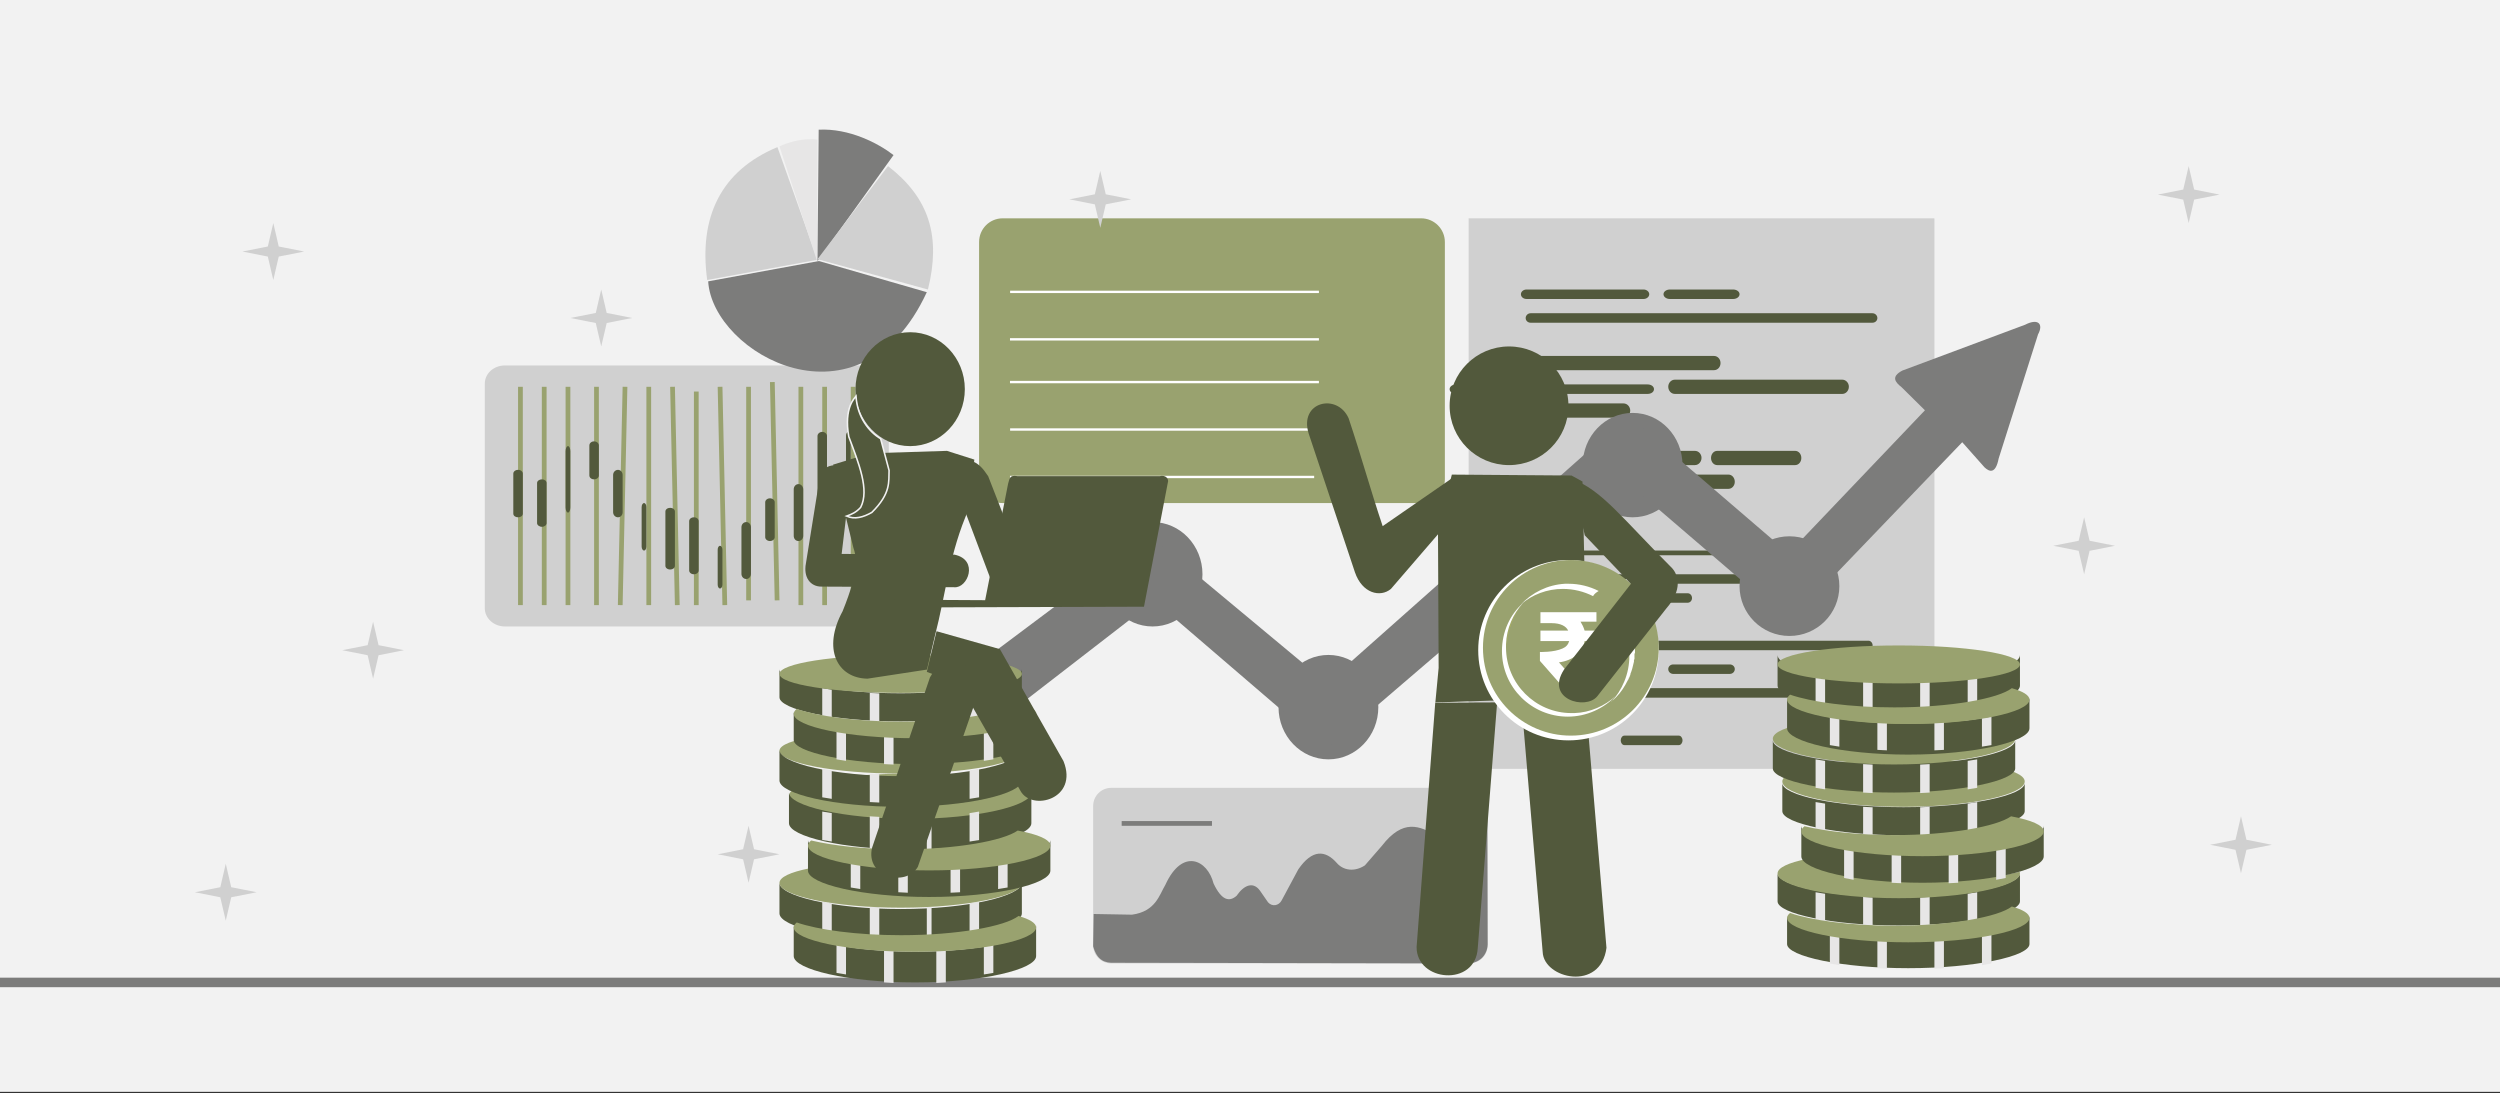 <svg width="526" height="230" xmlns="http://www.w3.org/2000/svg" xmlns:xlink="http://www.w3.org/1999/xlink" overflow="hidden"><rect width="100%" height="100%" fill="#333333" stroke="none"/><defs><clipPath id="clip0"><rect x="0" y="0" width="526" height="230"/></clipPath></defs><g clip-path="url(#clip0)"><rect x="0" y="0" width="526" height="229.667" fill="#FFFFFF"/><rect x="0" y="0" width="526" height="229.667" fill="#F2F2F2"/><path d="M0 206.7 526 206.701" stroke="#7C7C7B" stroke-width="2" stroke-miterlimit="8" fill="none" fill-rule="evenodd"/><path d="M106.252 76.889 182.71 76.889C185.085 76.889 187 78.588 187 80.737L187 127.96C187 130.075 185.085 131.809 182.71 131.809L106.252 131.809C103.877 131.809 102 130.075 102 127.96L102 80.737C102 78.588 103.877 76.889 106.252 76.889Z" fill="#D0D0D0" fill-rule="evenodd"/><path d="M0 0 0 45.933" stroke="#99A26F" stroke-width="0.999" stroke-miterlimit="8" fill="none" fill-rule="evenodd" transform="matrix(-1.001 0 0 1 109.5 81.382)"/><path d="M109 98.857C109.565 98.857 110 99.21 110 99.659L110 108.072C110 108.521 109.565 108.842 109 108.842 108.435 108.842 108 108.521 108 108.072L108 99.659C108 99.21 108.435 98.857 109 98.857Z" fill="#52593C" fill-rule="evenodd"/><path d="M0 0 0 45.933" stroke="#99A26F" stroke-width="0.999" stroke-miterlimit="8" fill="none" fill-rule="evenodd" transform="matrix(-1.001 0 0 1 114.5 81.382)"/><path d="M0 0 0 45.933" stroke="#99A26F" stroke-width="0.999" stroke-miterlimit="8" fill="none" fill-rule="evenodd" transform="matrix(-1.001 0 0 1 119.5 81.382)"/><path d="M119.511 93.864C119.778 93.864 120 94.355 120 94.95L120 106.758C120 107.353 119.778 107.844 119.511 107.844 119.222 107.844 119 107.353 119 106.758L119 94.95C119 94.355 119.222 93.864 119.511 93.864Z" fill="#52593C" fill-rule="evenodd"/><path d="M0 0 0 45.933" stroke="#99A26F" stroke-width="0.999" stroke-miterlimit="8" fill="none" fill-rule="evenodd" transform="matrix(-1.001 0 0 1 125.5 81.382)"/><path d="M124.979 92.865C125.574 92.865 126 93.261 126 93.729L126 100.026C126 100.494 125.574 100.854 124.979 100.854 124.426 100.854 124 100.494 124 100.026L124 93.729C124 93.261 124.426 92.865 124.979 92.865Z" fill="#52593C" fill-rule="evenodd"/><path d="M0 0 0.999 45.933" stroke="#99A26F" stroke-width="0.999" stroke-miterlimit="8" fill="none" fill-rule="evenodd" transform="matrix(-1.001 0 0 1 131.5 81.382)"/><path d="M130.021 98.857C130.574 98.857 131 99.338 131 99.929L131 107.77C131 108.361 130.574 108.842 130.021 108.842 129.468 108.842 129 108.361 129 107.77L129 99.929C129 99.338 129.468 98.857 130.021 98.857Z" fill="#52593C" fill-rule="evenodd"/><path d="M0 0 0 45.933" stroke="#99A26F" stroke-width="0.999" stroke-miterlimit="8" fill="none" fill-rule="evenodd" transform="matrix(-1.001 0 0 1 136.5 81.382)"/><path d="M135.511 105.847C135.787 105.847 136 106.216 136 106.697L136 114.982C136 115.462 135.787 115.832 135.511 115.832 135.234 115.832 135 115.462 135 114.982L135 106.697C135 106.216 135.234 105.847 135.511 105.847Z" fill="#52593C" fill-rule="evenodd"/><path d="M141.5 81.382 142.5 127.316" stroke="#99A26F" stroke-miterlimit="8" fill="none" fill-rule="evenodd"/><path d="M146.5 127.316 146.5 82.381" stroke="#99A26F" stroke-miterlimit="8" fill="none" fill-rule="evenodd"/><path d="M152.5 127.316 151.5 81.382" stroke="#99A26F" stroke-miterlimit="8" fill="none" fill-rule="evenodd"/><path d="M157.5 126.317 157.5 81.382" stroke="#99A26F" stroke-miterlimit="8" fill="none" fill-rule="evenodd"/><path d="M157.022 109.841C157.556 109.841 158 110.328 158 110.927L158 120.738C158 121.337 157.556 121.823 157.022 121.823 156.444 121.823 156 121.337 156 120.738L156 110.927C156 110.328 156.444 109.841 157.022 109.841Z" fill="#52593C" fill-rule="evenodd"/><path d="M163.5 126.317 162.5 80.384" stroke="#99A26F" stroke-miterlimit="8" fill="none" fill-rule="evenodd"/><path d="M162 104.848C162.565 104.848 163 105.237 163 105.662L163 113.021C163 113.446 162.565 113.835 162 113.835 161.435 113.835 161 113.446 161 113.021L161 105.662C161 105.237 161.435 104.848 162 104.848Z" fill="#52593C" fill-rule="evenodd"/><path d="M168.5 127.316 168.5 81.382" stroke="#99A26F" stroke-miterlimit="8" fill="none" fill-rule="evenodd"/><path d="M168 101.852C168.538 101.852 169 102.365 169 102.952L169 112.736C169 113.359 168.538 113.835 168 113.835 167.423 113.835 167 113.359 167 112.736L167 102.952C167 102.365 167.423 101.852 168 101.852Z" fill="#52593C" fill-rule="evenodd"/><path d="M173.5 127.316 173.5 81.382" stroke="#99A26F" stroke-miterlimit="8" fill="none" fill-rule="evenodd"/><path d="M179.5 127.316 179.5 81.382" stroke="#99A26F" stroke-miterlimit="8" fill="none" fill-rule="evenodd"/><path d="M114.021 100.854 114.021 100.854C114.574 100.854 115 101.19 115 101.627L115 110.066C115 110.47 114.574 110.839 114.021 110.839L114.021 110.839C113.468 110.839 113 110.47 113 110.066L113 101.627C113 101.19 113.468 100.854 114.021 100.854Z" fill="#52593C" fill-rule="evenodd"/><path d="M141.022 106.845C141.556 106.845 142 107.183 142 107.623L142 119.049C142 119.488 141.556 119.826 141.022 119.826 140.444 119.826 140 119.488 140 119.049L140 107.623C140 107.183 140.444 106.845 141.022 106.845Z" fill="#52593C" fill-rule="evenodd"/><path d="M146 108.842C146.565 108.842 147 109.197 147 109.658L147 120.01C147 120.47 146.565 120.825 146 120.825 145.435 120.825 145 120.47 145 120.01L145 109.658C145 109.197 145.435 108.842 146 108.842Z" fill="#52593C" fill-rule="evenodd"/><path d="M151.5 114.834C151.761 114.834 152 115.189 152 115.651L152 123.004C152 123.465 151.761 123.821 151.5 123.821 151.217 123.821 151 123.465 151 123.004L151 115.651C151 115.189 151.217 114.834 151.5 114.834Z" fill="#52593C" fill-rule="evenodd"/><path d="M173 90.868 173 90.868C173.56 90.868 174 91.284 174 91.735L174 104.945C174 105.431 173.56 105.847 173 105.847L173 105.847C172.44 105.847 172 105.431 172 104.945L172 91.735C172 91.284 172.44 90.868 173 90.868Z" fill="#52593C" fill-rule="evenodd"/><path d="M178.5 90.868C178.783 90.868 179 91.242 179 91.65L179 101.07C179 101.512 178.783 101.852 178.5 101.852 178.217 101.852 178 101.512 178 101.07L178 91.65C178 91.242 178.217 90.868 178.5 90.868Z" fill="#52593C" fill-rule="evenodd"/><path d="M210.982 45.933 298.982 45.933C301.745 45.933 304 48.158 304 50.929L304 100.851C304 103.622 301.745 105.847 298.982 105.847L210.982 105.847C208.218 105.847 206 103.622 206 100.851L206 50.929C206 48.158 208.218 45.933 210.982 45.933Z" fill="#99A26F" fill-rule="evenodd"/><path d="M0 0 64.906 0" stroke="#FFFFFF" stroke-width="0.499" stroke-miterlimit="8" fill="none" fill-rule="evenodd" transform="matrix(-1.001 0 0 1 277.5 61.411)"/><path d="M277.5 71.397 212.5 71.397" stroke="#FFFFFF" stroke-width="0.5" stroke-miterlimit="8" fill="none" fill-rule="evenodd"/><path d="M277.5 80.384 212.5 80.383" stroke="#FFFFFF" stroke-width="0.5" stroke-miterlimit="8" fill="none" fill-rule="evenodd"/><path d="M0 0 62.909 0" stroke="#FFFFFF" stroke-width="0.499" stroke-miterlimit="8" fill="none" fill-rule="evenodd" transform="matrix(-1.001 0 0 1 275.5 90.369)"/><path d="M276.5 100.355 212.5 100.355" stroke="#FFFFFF" stroke-width="0.5" stroke-miterlimit="8" fill="none" fill-rule="evenodd"/><rect x="309" y="45.933" width="98" height="115.832" fill="#D0D0D0"/><path d="M321.202 60.912 345.798 60.912C346.453 60.912 347 61.366 347 61.91 347 62.455 346.453 62.909 345.798 62.909L321.202 62.909C320.51 62.909 320 62.455 320 61.91 320 61.366 320.51 60.912 321.202 60.912Z" fill="#52593C" fill-rule="evenodd"/><path d="M351.353 60.912 364.647 60.912C365.382 60.912 366 61.346 366 61.896 366 62.475 365.382 62.909 364.647 62.909L351.353 62.909C350.618 62.909 350 62.475 350 61.896 350 61.346 350.618 60.912 351.353 60.912Z" fill="#52593C" fill-rule="evenodd"/><path d="M322.052 65.904 393.948 65.904C394.528 65.904 395 66.36 395 66.921 395 67.481 394.528 67.902 393.948 67.902L322.052 67.902C321.472 67.902 321 67.481 321 66.921 321 66.36 321.472 65.904 322.052 65.904Z" fill="#52593C" fill-rule="evenodd"/><path d="M320.345 74.891 360.619 74.891C361.382 74.891 362 75.539 362 76.389 362 77.239 361.382 77.887 360.619 77.887L320.345 77.887C319.582 77.887 319 77.239 319 76.389 319 75.539 319.582 74.891 320.345 74.891Z" fill="#52593C" fill-rule="evenodd"/><path d="M306.345 80.883 346.655 80.883C347.418 80.883 348 81.315 348 81.881 348 82.448 347.418 82.88 346.655 82.88L306.345 82.88C305.618 82.88 305 82.448 305 81.881 305 81.315 305.618 80.883 306.345 80.883Z" fill="#52593C" fill-rule="evenodd"/><path d="M352.382 79.884 387.618 79.884C388.382 79.884 389 80.563 389 81.362 389 82.201 388.382 82.88 387.618 82.88L352.382 82.88C351.618 82.88 351 82.201 351 81.362 351 80.563 351.618 79.884 352.382 79.884Z" fill="#52593C" fill-rule="evenodd"/><path d="M322.384 84.877 341.579 84.877C342.381 84.877 343 85.577 343 86.394 343 87.211 342.381 87.873 341.579 87.873L322.384 87.873C321.619 87.873 321 87.211 321 86.394 321 85.577 321.619 84.877 322.384 84.877Z" fill="#52593C" fill-rule="evenodd"/><path d="M337.384 94.862 356.616 94.862C357.381 94.862 358 95.524 358 96.341 358 97.158 357.381 97.858 356.616 97.858L337.384 97.858C336.619 97.858 336 97.158 336 96.341 336 95.524 336.619 94.862 337.384 94.862Z" fill="#52593C" fill-rule="evenodd"/><path d="M361.293 94.862 377.707 94.862C378.425 94.862 379 95.528 379 96.36 379 97.192 378.425 97.858 377.707 97.858L361.293 97.858C360.575 97.858 360 97.192 360 96.36 360 95.528 360.575 94.862 361.293 94.862Z" fill="#52593C" fill-rule="evenodd"/><path d="M335.319 99.855 363.681 99.855C364.414 99.855 365 100.53 365 101.374 365 102.176 364.414 102.851 363.681 102.851L335.319 102.851C334.586 102.851 334 102.176 334 101.374 334 100.53 334.586 99.855 335.319 99.855Z" fill="#52593C" fill-rule="evenodd"/><path d="M332.916 115.832 362.084 115.832C362.597 115.832 363 116.052 363 116.331 363 116.611 362.597 116.831 362.084 116.831L332.916 116.831C332.403 116.831 332 116.611 332 116.331 332 116.052 332.403 115.832 332.916 115.832Z" fill="#52593C" fill-rule="evenodd"/><path d="M351.88 120.825 381.12 120.825C381.596 120.825 382 121.273 382 121.803 382 122.374 381.596 122.822 381.12 122.822L351.88 122.822C351.404 122.822 351 122.374 351 121.803 351 121.273 351.404 120.825 351.88 120.825Z" fill="#52593C" fill-rule="evenodd"/><path d="M325.916 124.819 355.084 124.819C355.597 124.819 356 125.267 356 125.838 356 126.368 355.597 126.816 355.084 126.816L325.916 126.816C325.403 126.816 325 126.368 325 125.838 325 125.267 325.403 124.819 325.916 124.819Z" fill="#52593C" fill-rule="evenodd"/><path d="M321.833 134.805 393.131 134.805C393.602 134.805 394 135.272 394 135.782 394 136.334 393.602 136.802 393.131 136.802L321.833 136.802C321.362 136.802 321 136.334 321 135.782 321 135.272 321.362 134.805 321.833 134.805Z" fill="#52593C" fill-rule="evenodd"/><path d="M352.061 139.797 363.939 139.797C364.54 139.797 365 140.223 365 140.78 365 141.336 364.54 141.794 363.939 141.794L352.061 141.794C351.46 141.794 351 141.336 351 140.78 351 140.223 351.46 139.797 352.061 139.797Z" fill="#52593C" fill-rule="evenodd"/><path d="M321.273 144.79 392.727 144.79C393.418 144.79 394 145.247 394 145.789 394 146.359 393.418 146.787 392.727 146.787L321.273 146.787C320.546 146.787 320 146.359 320 145.789 320 145.247 320.546 144.79 321.273 144.79Z" fill="#52593C" fill-rule="evenodd"/><path d="M366 123.321C366 117.531 370.701 112.836 376.5 112.836 382.299 112.836 387 117.531 387 123.321 387 129.112 382.299 133.806 376.5 133.806 370.701 133.806 366 129.112 366 123.321Z" fill="#7C7C7B" fill-rule="evenodd"/><path d="M333 97.858C333 91.792 337.701 86.874 343.5 86.874 349.299 86.874 354 91.792 354 97.858 354 103.925 349.299 108.842 343.5 108.842 337.701 108.842 333 103.925 333 97.858Z" fill="#7C7C7B" fill-rule="evenodd"/><path d="M269 148.784C269 142.718 273.701 137.8 279.5 137.8 285.299 137.8 290 142.718 290 148.784 290 154.851 285.299 159.768 279.5 159.768 273.701 159.768 269 154.851 269 148.784Z" fill="#7C7C7B" fill-rule="evenodd"/><path d="M232 120.825C232 114.759 236.701 109.841 242.5 109.841 248.299 109.841 253 114.759 253 120.825 253 126.891 248.299 131.809 242.5 131.809 236.701 131.809 232 126.891 232 120.825Z" fill="#7C7C7B" fill-rule="evenodd"/><path d="M199.702 159.768 242.854 126.405 279.133 157.554 343.444 102.408 376.576 130.834 412.855 93.042 417.557 98.342C418.57 99.286 419.872 99.794 420.523 96.454L428.806 70.352C430 68.174 428.843 66.903 426.094 68.319L400.232 77.976C397.808 79.283 398.749 80.408 400.123 81.497L405.006 86.326 376.323 116.422 342.576 87.451 279.169 143.722 241.877 112.682 195 147.788 199.702 159.768Z" fill="#7C7C7B" fill-rule="evenodd"/><path d="M172.288 54.92 149 59.195C149.936 74.444 180.926 91.867 195 61.477L172.288 54.92Z" fill="#7C7C7B" fill-rule="evenodd"/><path d="M172 54.658 163.571 30.955C151.627 35.934 147 45.711 148.793 58.915L172 54.658Z" fill="#D0D0D0" fill-rule="evenodd"/><path d="M171.899 54.92 164 30.794C165.95 29.876 169.244 28.958 172 29.399 172 37.918 171.933 46.401 171.899 54.92Z" fill="#E7E6E6" fill-rule="evenodd"/><path d="M172 54.92 188 32.632C184.779 30.14 178.694 26.961 172.251 27.286L172 54.92Z" fill="#7C7C7B" fill-rule="evenodd"/><path d="M186.841 34.949C195.569 41.687 198 49.8 195.238 60.912L172 54.527 186.841 34.949Z" fill="#D0D0D0" fill-rule="evenodd"/><path d="M233.835 165.76 309.129 165.76C311.263 165.76 313 167.454 313 169.581L313 198.885C313 201.012 311.263 202.706 309.129 202.706L233.835 202.706C231.701 202.706 230 201.012 230 198.885L230 169.581C230 167.454 231.701 165.76 233.835 165.76Z" fill="#D0D0D0" fill-rule="evenodd"/><path d="M230.109 192.304 238.177 192.448C243.17 191.762 243.93 188.258 245.196 186.163 248.778 178.325 254.061 180.89 255.327 185.874 257.027 189.486 258.656 189.811 260.175 188.475 261.767 186.163 263.685 185.441 265.096 187.391L266.796 189.847C267.701 190.859 269.076 190.534 269.655 189.45L273.164 182.912C276.095 178.65 278.845 178.831 281.269 181.576 282.608 183.129 284.959 183.526 287.167 182.081L290.712 178C295.235 172.148 298.708 173.81 302.182 175.76 303.412 176.736 305.836 177.603 307.247 176.591L312.928 171.751 313 198.697C312.928 200.9 311.336 202.706 308.694 202.706L234.45 202.562C232.46 202.634 230.832 202.092 230 199.094L230.109 192.304Z" fill="#7C7C7B" fill-rule="evenodd"/><rect x="236" y="172.75" width="19" height="0.999" fill="#7C7C7B"/><path d="M341.761 154.776 353.239 154.776C353.651 154.776 354 155.233 354 155.774 354 156.315 353.651 156.773 353.239 156.773L341.761 156.773C341.349 156.773 341 156.315 341 155.774 341 155.233 341.349 154.776 341.761 154.776Z" fill="#52593C" fill-rule="evenodd"/><path d="M317.88 120.825 347.12 120.825C347.596 120.825 348 121.049 348 121.334 348 121.599 347.596 121.823 347.12 121.823L317.88 121.823C317.367 121.823 317 121.599 317 121.334 317 121.049 317.367 120.825 317.88 120.825Z" fill="#52593C" fill-rule="evenodd"/><path d="M320.191 139.797 345.809 139.797C346.474 139.797 347 140.468 347 141.318 347 142.122 346.474 142.793 345.809 142.793L320.191 142.793C319.526 142.793 319 142.122 319 141.318 319 140.468 319.526 139.797 320.191 139.797Z" fill="#52593C" fill-rule="evenodd"/><path d="M305 85.376C305 78.483 310.596 72.894 317.5 72.894 324.404 72.894 330 78.483 330 85.376 330 92.27 324.404 97.858 317.5 97.858 310.596 97.858 305 92.27 305 85.376Z" fill="#52593C" fill-rule="evenodd"/><path d="M330.643 100.048 305.467 99.855 302.55 111.321 302.688 140.537 302 147.786 334 146.766 332.954 101.316 330.643 100.048Z" fill="#52593C" fill-rule="evenodd"/><path d="M301.975 147.84 298.052 199.237C298 206.59 310.449 207.699 310.92 199.48L315 147.786 301.975 147.84Z" fill="#52593C" fill-rule="evenodd"/><path d="M320 146.497 324.58 200.303C324.795 205.945 336.821 208.698 338 199.422L333.393 144.79 320 146.497Z" fill="#52593C" fill-rule="evenodd"/><path d="M306 100.272 290.912 110.702C288.268 102.803 286.388 95.887 283.744 87.988 281.32 82.602 273.226 84.53 275.356 91.253L285.078 120.403C286.605 124.859 290.407 125.769 292.643 123.916L303.105 111.775 306 100.272Z" fill="#52593C" fill-rule="evenodd"/><path d="M8.992 22.967C8.992 22.967 8.992 22.967 8.992 22.967 8.992 22.967 8.992 22.967 8.992 22.967 8.992 22.967 8.992 22.967 8.992 22.967 8.992 22.967 8.992 22.967 8.992 22.967M8.883 22.967C8.883 22.967 8.883 22.967 8.992 22.967 8.992 22.967 8.992 22.967 8.992 22.967 8.992 22.967 8.883 22.967 8.883 22.967M8.883 22.967C8.883 22.967 8.883 22.967 8.883 22.967 8.883 22.967 8.883 22.967 8.883 22.967 8.883 22.967 8.883 22.967 8.883 22.967M8.883 22.967C8.883 22.967 8.883 22.967 8.883 22.967 8.883 22.967 8.883 22.967 8.883 22.967 8.883 22.967 8.883 22.967 8.883 22.967M8.883 22.967C8.883 22.967 8.883 22.967 8.883 22.967 8.883 22.967 8.883 22.967 8.883 22.967 8.883 22.967 8.883 22.967 8.883 22.967M8.883 22.967C8.883 22.967 8.883 22.967 8.883 22.967 8.883 22.967 8.883 22.967 8.883 22.967 8.883 22.967 8.883 22.967 8.883 22.967M8.775 22.967C8.775 22.967 8.775 22.967 8.775 22.967 8.775 22.967 8.775 22.967 8.775 22.967 8.775 22.967 8.775 22.967 8.775 22.967M8.775 22.967C8.775 22.967 8.775 22.967 8.775 22.967 8.775 22.967 8.775 22.967 8.775 22.967 8.775 22.967 8.775 22.967 8.775 22.967M8.775 22.967C8.775 22.967 8.775 22.967 8.775 22.967 8.775 22.967 8.775 22.967 8.775 22.967 8.775 22.967 8.775 22.967 8.775 22.967M8.775 22.967C8.775 22.967 8.775 22.967 8.775 22.967 8.775 22.967 8.775 22.967 8.775 22.967 8.775 22.967 8.775 22.967 8.775 22.967M8.775 22.967C8.775 22.967 8.775 22.967 8.775 22.967 8.775 22.967 8.775 22.967 8.775 22.967 8.775 22.967 8.775 22.967 8.775 22.967M8.667 22.967C8.667 22.967 8.667 22.967 8.667 22.967 8.667 22.967 8.667 22.967 8.667 22.967 8.667 22.967 8.667 22.967 8.667 22.967M8.667 22.967C8.667 22.967 8.667 22.967 8.667 22.967 8.667 22.967 8.667 22.967 8.667 22.967 8.667 22.967 8.667 22.967 8.667 22.967M8.667 22.967C8.667 22.967 8.667 22.967 8.667 22.967 8.667 22.967 8.667 22.967 8.667 22.967 8.667 22.967 8.667 22.967 8.667 22.967M8.667 22.967C8.667 22.967 8.667 22.967 8.667 22.967 8.667 22.967 8.667 22.967 8.667 22.967 8.667 22.967 8.667 22.967 8.667 22.967M8.558 22.967C8.558 22.967 8.558 22.967 8.558 22.967 8.667 22.967 8.667 22.967 8.667 22.967 8.667 22.967 8.667 22.967 8.667 22.967 8.667 22.967 8.558 22.967 8.558 22.967M8.558 22.967C8.558 22.967 8.558 22.967 8.558 22.967 8.558 22.967 8.558 22.967 8.558 22.967 8.558 22.967 8.558 22.967 8.558 22.967 8.558 22.967 8.558 22.967 8.558 22.967M8.558 22.967C8.558 22.967 8.558 22.967 8.558 22.967 8.558 22.967 8.558 22.967 8.558 22.967 8.558 22.967 8.558 22.967 8.558 22.967 8.558 22.967 8.558 22.967 8.558 22.967M8.558 22.967C8.558 22.967 8.558 22.967 8.558 22.967 8.558 22.967 8.558 22.967 8.558 22.967 8.558 22.967 8.558 22.967 8.558 22.967 8.558 22.967 8.558 22.967 8.558 22.967M8.558 22.967C8.558 22.967 8.558 22.967 8.558 22.967 8.558 22.967 8.558 22.967 8.558 22.967 8.558 22.967 8.558 22.967 8.558 22.967 8.558 22.967 8.558 22.967 8.558 22.967M8.45 22.967C8.45 22.967 8.45 22.967 8.45 22.967 8.45 22.967 8.45 22.967 8.45 22.967 8.45 22.967 8.558 22.967 8.558 22.967 8.45 22.967 8.45 22.967 8.45 22.967M8.45 22.967C8.45 22.967 8.45 22.967 8.45 22.967 8.45 22.967 8.45 22.967 8.45 22.967 8.45 22.967 8.45 22.967 8.45 22.967 8.45 22.967 8.45 22.967 8.45 22.967M8.45 22.967C8.45 22.967 8.45 22.967 8.45 22.967 8.45 22.967 8.45 22.967 8.45 22.967 8.45 22.967 8.45 22.967 8.45 22.967 8.45 22.967 8.45 22.967 8.45 22.967M8.342 22.967C8.342 22.967 8.342 22.967 8.342 22.967 8.342 22.967 8.342 22.967 8.342 22.967 8.342 22.967 8.45 22.967 8.45 22.967 8.45 22.967 8.45 22.967 8.45 22.967 8.45 22.967 8.45 22.967 8.45 22.967 8.45 22.967 8.45 22.967 8.45 22.967 8.45 22.967 8.45 22.967 8.45 22.967 8.45 22.967 8.342 22.967 8.342 22.967M8.342 22.967C8.342 22.967 8.342 22.967 8.342 22.967 8.342 22.967 8.342 22.967 8.342 22.967M8.233 22.967C8.233 22.967 8.342 22.967 8.342 22.967 8.342 22.967 8.233 22.967 8.233 22.967M8.233 22.967C8.233 22.967 8.233 22.967 8.233 22.967 8.233 22.967 8.233 22.967 8.233 22.967M8.233 22.967C8.233 22.967 8.233 22.967 8.233 22.967 8.233 22.967 8.233 22.967 8.233 22.967M8.233 22.967C8.233 22.967 8.233 22.967 8.233 22.967 8.233 22.967 8.233 22.967 8.233 22.967M0 19.897C0 19.897 0 19.897 0 19.897 2.275 21.697 5.092 22.755 8.233 22.967 5.092 22.755 2.275 21.697 0 19.897M22.967 9.314C22.967 16.828 16.683 22.967 8.992 22.967 8.992 22.967 8.992 22.967 8.992 22.967 8.992 22.967 8.992 22.967 8.992 22.967 8.992 22.967 8.992 22.967 8.992 22.967 16.683 22.967 22.967 16.828 22.967 9.314 22.967 9.314 22.967 9.314 22.967 9.314 22.967 9.314 22.967 9.314 22.967 9.314M22.967 9.208C22.967 9.208 22.967 9.208 22.967 9.208 22.967 9.208 22.967 9.208 22.967 9.208 22.967 9.208 22.967 9.208 22.967 9.208M22.967 9.208C22.967 9.208 22.967 9.208 22.967 9.208 22.967 9.208 22.967 9.208 22.967 9.208 22.967 9.208 22.967 9.208 22.967 9.208M22.967 9.208C22.967 9.208 22.967 9.208 22.967 9.208 22.967 9.208 22.967 9.208 22.967 9.208 22.967 9.208 22.967 9.208 22.967 9.208M22.967 9.208C22.967 9.208 22.967 9.208 22.967 9.208 22.967 9.208 22.967 9.208 22.967 9.208 22.967 9.208 22.967 9.208 22.967 9.208M22.967 9.208C22.967 9.208 22.967 9.208 22.967 9.208 22.967 9.208 22.967 9.208 22.967 9.208 22.967 9.208 22.967 9.208 22.967 9.208M22.967 9.102C22.967 9.102 22.967 9.102 22.967 9.102 22.967 9.102 22.967 9.102 22.967 9.102 22.967 9.102 22.967 9.102 22.967 9.102M22.967 9.102C22.967 9.102 22.967 9.102 22.967 9.102 22.967 9.102 22.967 9.102 22.967 9.102 22.967 9.102 22.967 9.102 22.967 9.102M22.967 9.102C22.967 9.102 22.967 9.102 22.967 9.102 22.967 9.102 22.967 9.102 22.967 9.102 22.967 9.102 22.967 9.102 22.967 9.102M22.967 9.102C22.967 9.102 22.967 9.102 22.967 9.102 22.967 9.102 22.967 9.102 22.967 9.102 22.967 9.102 22.967 9.102 22.967 9.102M22.967 9.102C22.967 9.102 22.967 9.102 22.967 9.102 22.967 9.102 22.967 9.102 22.967 9.102 22.967 9.102 22.967 9.102 22.967 9.102M22.967 8.996C22.967 8.996 22.967 8.996 22.967 8.996 22.967 8.996 22.967 8.996 22.967 8.996 22.967 8.996 22.967 8.996 22.967 8.996M22.967 8.996C22.967 8.996 22.967 8.996 22.967 8.996 22.967 8.996 22.967 8.996 22.967 8.996 22.967 8.996 22.967 8.996 22.967 8.996M22.967 8.996C22.967 8.996 22.967 8.996 22.967 8.996 22.967 8.996 22.967 8.996 22.967 8.996 22.967 8.996 22.967 8.996 22.967 8.996M22.967 8.996C22.967 8.996 22.967 8.996 22.967 8.996 22.967 8.996 22.967 8.996 22.967 8.996 22.967 8.996 22.967 8.996 22.967 8.996M22.967 8.996C22.967 8.996 22.967 8.996 22.967 8.996 22.967 8.996 22.967 8.996 22.967 8.996 22.967 8.996 22.967 8.996 22.967 8.996M22.967 8.89C22.967 8.89 22.967 8.89 22.967 8.89 22.967 8.89 22.967 8.89 22.967 8.89 22.967 8.89 22.967 8.89 22.967 8.89 22.967 8.89 22.967 8.89 22.967 8.89M22.967 8.89C22.967 8.89 22.967 8.89 22.967 8.89 22.967 8.89 22.967 8.89 22.967 8.89 22.967 8.89 22.967 8.89 22.967 8.89 22.967 8.89 22.967 8.89 22.967 8.89M22.967 8.89C22.967 8.89 22.967 8.89 22.967 8.89 22.967 8.89 22.967 8.89 22.967 8.89 22.967 8.89 22.967 8.89 22.967 8.89 22.967 8.89 22.967 8.89 22.967 8.89M22.967 8.89C22.967 8.89 22.967 8.89 22.967 8.89 22.967 8.89 22.967 8.89 22.967 8.89 22.967 8.89 22.967 8.89 22.967 8.89 22.967 8.89 22.967 8.89 22.967 8.89M22.967 8.89C22.967 8.89 22.967 8.89 22.967 8.89 22.967 8.89 22.967 8.89 22.967 8.89 22.967 8.89 22.967 8.89 22.967 8.89 22.967 8.89 22.967 8.89 22.967 8.89M22.967 8.784C22.967 8.784 22.967 8.784 22.967 8.784 22.967 8.784 22.967 8.784 22.967 8.784 22.967 8.784 22.967 8.784 22.967 8.784 22.967 8.784 22.967 8.784 22.967 8.784M22.967 8.784C22.967 8.784 22.967 8.784 22.967 8.784 22.967 8.784 22.967 8.784 22.967 8.784 22.967 8.784 22.967 8.784 22.967 8.784 22.967 8.784 22.967 8.784 22.967 8.784M22.967 8.784C22.967 8.784 22.967 8.784 22.967 8.784 22.967 8.784 22.967 8.784 22.967 8.784 22.967 8.784 22.967 8.784 22.967 8.784 22.967 8.784 22.967 8.784 22.967 8.784M22.967 8.784C22.967 8.784 22.967 8.784 22.967 8.784 22.967 8.784 22.967 8.784 22.967 8.784 22.967 8.784 22.967 8.784 22.967 8.784 22.967 8.784 22.967 8.784 22.967 8.784M22.967 8.784C22.967 8.784 22.967 8.784 22.967 8.784 22.967 8.784 22.967 8.784 22.967 8.784 22.967 8.784 22.967 8.784 22.967 8.784 22.967 8.784 22.967 8.784 22.967 8.784M19.283 0C21.45 2.328 22.858 5.398 22.967 8.784 22.967 8.679 22.967 8.679 22.967 8.679 22.967 8.679 22.967 8.679 22.967 8.679 22.967 8.679 22.967 8.679 22.967 8.679 22.967 8.679 22.967 8.679 22.967 8.679 22.967 8.679 22.967 8.679 22.967 8.679 22.967 8.679 22.967 8.679 22.967 8.679 22.858 5.292 21.45 2.328 19.283 0 19.283 0 19.283 0 19.283 0" fill="#FFF20A" fill-rule="evenodd" transform="matrix(-1.001 0 0 1 345 121.823)"/><path d="M10.984 3.866C8.609 3.866 8.609 3.866 8.609 3.866 8.411 3.135 8.114 2.508 7.817 1.985 10.885 1.985 10.885 1.985 10.885 1.985 10.885 0 10.885 0 10.885 0 0.099 0 0.099 0 0.099 0 0.099 2.299 0.099 2.299 0.099 2.299 2.276 2.299 2.276 2.299 2.276 2.299 3.958 2.299 5.047 2.926 5.443 3.866 0.099 3.866 0.099 3.866 0.099 3.866 0.099 6.061 0.099 6.061 0.099 6.061 5.64 6.061 5.64 6.061 5.64 6.061 5.443 6.792 5.047 7.315 4.354 7.628 2.672 8.464 0 8.36 0 8.36 0 10.241 0 10.241 0 10.241 6.234 17.974 6.234 17.974 6.234 17.974 9.302 17.974 9.302 17.974 9.302 17.974 9.302 17.974 4.948 12.018 3.661 10.555 5.047 10.345 6.135 9.823 7.026 9.091 7.916 8.255 8.411 7.315 8.609 6.061 10.984 6.061 10.984 6.061 10.984 6.061 10.984 3.866 10.984 3.866 10.984 3.866" fill="#EB6A0F" fill-rule="evenodd" transform="matrix(-1.001 0 0 1 341 122.822)"/><path d="M0 18.973C-4.83091e-15 8.494 8.494 0 18.973 0 29.451-4.83091e-15 37.945 8.494 37.945 18.973 37.945 29.451 29.451 37.945 18.973 37.945 8.494 37.945-7.24636e-15 29.451 0 18.973Z" fill="#FFFFFF" fill-rule="evenodd" transform="matrix(-1.001 0 0 1 349 117.829)"/><path d="M0 18.473C-4.70378e-15 8.271 8.271 0 18.473 0 28.676-4.70378e-15 36.947 8.271 36.947 18.473 36.947 28.676 28.676 36.947 18.473 36.947 8.271 36.947-7.05567e-15 28.676 0 18.473Z" fill="#99A26F" fill-rule="evenodd" transform="matrix(-1.001 0 0 1 349 117.829)"/><path d="M0.215 12.048C0.107 12.699 0 13.35 0 14.11 0 14.11 0 14.11 0 14.11 0 14.11 0 14.11 0 14.11 0 14.11 0 14.11 0 14.11 0 14.11 0 14.11 0 14.11 0 14.11 0 14.11 0 14.11 0 14.11 0 14.11 0 14.11 0 14.11 0 14.219 0 14.219 0 14.219 0 14.219 0 14.219 0 14.219 0 14.219 0 14.219 0 14.219 0 14.219 0 14.219 0 14.219 0 14.219 0 14.219 0 14.219 0 14.219 0 14.219 0 14.219 0 14.219 0 14.219 0 14.219 0 14.219 0 14.219 0 14.219 0 14.327 0 14.327 0 14.327 0 14.327 0 14.327 0 14.327 0 14.327 0 14.327 0 14.327 0 14.327 0 14.327 0 14.327 0 14.327 0 14.327 0 14.327 0 14.327 0 14.327 0 14.327 0 14.327 0 14.327 0 14.327 0 14.327 0 14.436 0 14.436 0 14.436 0 14.436 0 14.436 0 14.436 0 14.436 0 14.436 0 14.436 0 14.436 0 14.436 0 14.436 0 14.436 0 14.436 0 14.436 0 14.436 0 14.436 0 14.436 0 14.436 0 14.436 0 14.544 0 14.544 0 14.544 0 14.544 0 14.544 0 14.544 0 14.544 0 14.544 0 14.544 0 14.544 0 14.544 0 14.544 0 14.544 0 14.544 0 14.544 0 14.544 0 14.544 0 14.544 0 14.544 0 14.544 0 14.544 0 14.544 0 14.544 0 14.544 0 14.544 0 14.653 0 14.653 0 14.653 0 14.653 0 14.653 0 14.653 0 14.653 0 14.653 0 14.653 0 14.653 0 14.653 0 14.653 0 14.653 0 14.653 0.107 14.653 0.107 14.653 0.107 14.653 0.107 14.653 0.107 14.653 0.107 14.653 0.107 14.653 0.107 14.653 0.107 14.653 0.107 14.653 0.107 14.761 0.107 14.761 0.107 14.761 0.107 14.761 0.107 14.761 0.107 14.761 0.107 14.761 0.107 14.761 0.107 14.761 0.107 14.761 0.107 14.761 0.107 14.761 0.107 14.761 0.107 14.761 0.107 14.761 0.107 14.761 0.107 14.761 0.107 14.761 0.107 14.761 0.107 14.761 0.107 14.761 0.107 14.761 0.107 14.761 0.107 14.761 0.107 14.761 0.107 14.761 0.107 14.761 0.107 14.87 0.107 14.87 0.107 14.87 0.107 14.87 0.107 14.87 0.107 14.87 0.107 14.87 0.107 14.87 0.107 14.87 0.107 14.87 0.107 14.87 0.107 14.87 0.107 14.87 0.107 14.87 0.107 14.87 0.107 14.87 0.107 14.87 0.107 14.87 0.107 14.87 0.107 14.87 0.107 14.87 0.107 14.87 0.107 14.87 0.107 14.87 0.107 14.87 0.107 14.978 0.107 14.978 0.107 14.978 0.107 14.978 0.107 14.978 0.107 14.978 0.107 14.978 0.107 14.978 0.107 14.978 0.107 14.978 0.107 14.978 0.107 14.978 0.107 14.978 0.107 14.978 0.107 14.978 0.107 14.978 0.107 14.978 0.107 14.978 0.107 14.978 0.107 14.978 0.107 14.978 0.107 14.978 0.107 14.978 0.107 14.978 0.107 14.978 0.107 14.978 0.107 14.978 0.107 15.087 0.107 15.087 0.107 15.087 0.107 15.087 0.107 15.087 0.107 15.087 0.107 15.087 0.107 15.087 0.107 15.087 0.107 15.087 0.107 15.087 0.107 15.087 0.107 15.087 0.107 15.087 0.107 15.087 0.107 15.087 0.107 15.087 0.107 15.087 0.107 15.087 0.107 15.087 0.107 15.087 0.107 15.087 0.107 15.087 0.107 15.087 0.107 15.087 0.107 15.195 0.107 15.195 0.107 15.195 0.107 15.195 0.107 15.195 0.107 15.195 0.107 15.195 0.107 15.195 0.107 15.195 0.107 15.195 0.107 15.195 0.107 15.195 0.107 15.195 0.107 15.195 0.107 15.195 0.107 15.195 0.107 15.195 0.107 15.195 0.107 15.195 0.107 15.195 0.107 15.195 0.107 15.195 0.107 15.195 0.107 15.195 0.107 15.195 0.107 15.195 0.107 15.195 0.107 15.195 0.107 15.304 0.107 15.304 0.107 15.304 0.107 15.304 0.107 15.304 0.107 15.304 0.107 15.304 0.107 15.304 0.107 15.304 0.107 15.304 0.107 15.304 0.107 15.304 0.107 15.304 0.107 15.304 0.107 15.304 0.107 15.304 0.107 15.304 0.107 15.304 0.107 15.304 0.107 15.304 0.107 15.304 0.107 15.304 0.107 15.304 0.107 15.304 0.107 15.412 0.107 15.412 0.107 15.412 0.107 15.412 0.107 15.412 0.107 15.412 0.107 15.412 0.107 15.412 0.107 15.412 0.107 15.412 0.107 15.412 0.107 15.412 0.107 15.412 0.107 15.412 0.107 15.412 0.107 15.412 0.107 15.412 0.107 15.412 0.107 15.412 0.107 15.412 0.107 15.412 0.107 15.412 0.107 15.412 0.107 15.412 0.107 15.412 0.107 15.412 0.107 15.412 0.107 15.521 0.107 15.521 0.107 15.521 0.107 15.521 0.107 15.521 0.107 15.521 0.107 15.521 0.107 15.521 0.107 15.521 0.107 15.521 0.107 15.521 0.107 15.521 0.107 15.521 0.107 15.521 0.107 15.521 0.107 15.521 0.107 15.521 0.107 15.521 0.107 15.521 0.107 15.63 0.107 15.63 0.107 15.63 0.107 15.63 0.107 15.63 0.107 15.63 0.107 15.63 0.107 15.63 0.107 15.63 0.107 15.63 0.107 15.63 0.107 15.63 0.107 15.63 0.107 15.63 0.107 15.63 0.107 15.63 0.107 15.63 0.107 15.63 0.107 15.63 0.107 15.63 0.107 15.63 0.107 15.63 0.107 15.63 0.107 15.63 0.107 15.63 0.107 15.63 0.107 15.63 0.107 15.738 0.107 15.738 0.107 15.738 0.107 15.738 0.107 15.738 0.107 15.738 0.107 15.738 0.107 15.738 0.107 15.738 0.107 15.738 0.107 15.738 0.107 15.738 0.107 15.738 0.107 15.738 0.107 15.738 0.107 15.738 0.107 15.738 0.107 15.738 0.107 15.738 0.107 15.738 0.107 15.847 0.107 15.847 0.107 15.847 0.107 15.847 0.107 15.847 0.107 15.847 0.107 15.847 0.107 15.847 0.107 15.847 0.107 15.847 0.107 15.847 0.107 15.847 0.107 15.847 0.107 15.847 0.107 15.847 0.107 15.847 0.107 15.847 0.107 15.955 0.215 15.955 0.215 15.955 0.215 15.955 0.215 15.955 0.215 15.955 0.215 15.955 0.215 15.955 0.215 15.955 0.215 15.955 0.215 15.955 0.215 15.955 0.215 15.955 0.215 15.955 0.215 15.955 0.215 15.955 0.215 15.955 0.215 15.955 0.215 15.955 0.215 15.955 0.215 15.955 0.215 15.955 0.215 15.955 0.215 15.955 0.215 16.064 0.215 16.064 0.215 16.064 0.215 16.064 0.215 16.064 0.215 16.064 0.215 16.064 0.215 16.064 0.215 16.064 0.215 16.064 0.215 16.064 0.215 16.064 0.215 16.064 0.215 16.172 0.215 16.172 0.215 16.172 0.215 16.172 0.215 16.172 0.215 16.172 0.215 16.172 0.215 16.172 0.215 16.172 0.215 16.172 0.215 16.172 0.215 16.172 0.215 16.172 0.215 16.172 0.215 16.172 0.215 16.172 0.215 16.172 0.215 16.172 0.215 16.172 0.215 16.172 0.215 16.172 0.215 16.172 0.215 16.281 0.215 16.281 0.215 16.389 0.215 16.389 0.215 16.389 0.215 16.389 0.215 16.389 0.215 16.389 0.215 16.389 0.215 16.389 0.215 16.389 0.215 16.389 0.215 16.389 0.215 16.389 0.215 16.389 0.215 16.389 0.215 16.389 0.215 16.389 0.43 17.366 0.645 18.234 0.967 18.994 0.967 18.994 0.967 18.994 0.967 18.994 0.967 19.103 0.967 19.103 0.967 19.211 0.967 19.211 0.967 19.211 0.967 19.211 0.967 19.211 0.967 19.211 0.967 19.211 0.967 19.211 0.967 19.211 0.967 19.211 0.967 19.211 0.967 19.211 0.967 19.211 0.967 19.211 0.967 19.211 0.967 19.211 1.075 19.32 1.075 19.32 1.075 19.32 1.075 19.32 1.075 19.32 1.075 19.32 1.075 19.32 1.075 19.32 1.075 19.32 1.075 19.32 1.075 19.32 1.075 19.32 1.075 19.428 1.075 19.428 1.075 19.428 1.075 19.428 1.075 19.428 1.075 19.428 1.075 19.428 1.075 19.428 1.075 19.428 1.075 19.428 1.075 19.428 1.075 19.428 1.075 19.428 1.075 19.428 1.075 19.428 1.075 19.428 1.075 19.428 1.075 19.428 1.075 19.428 1.075 19.537 1.075 19.537 1.075 19.537 1.075 19.537 1.075 19.537 1.182 19.537 1.182 19.537 1.182 19.537 1.182 19.537 1.182 19.537 1.182 19.537 1.182 19.537 1.182 19.537 1.182 19.537 1.182 19.537 1.182 19.537 1.182 19.537 1.182 19.537 1.182 19.537 1.182 19.537 1.182 19.537 1.182 19.537 1.182 19.537 1.182 19.645 1.182 19.645 1.182 19.645 1.182 19.645 1.182 19.645 1.182 19.645 1.182 19.645 1.182 19.645 1.182 19.645 1.182 19.645 1.182 19.645 1.182 19.645 1.182 19.645 1.182 19.645 1.182 19.645 1.182 19.645 1.182 19.645 1.182 19.645 1.182 19.645 1.182 19.645 1.182 19.645 1.182 19.754 1.182 19.754 1.182 19.754 1.182 19.754 1.182 19.754 1.182 19.754 1.182 19.754 1.182 19.754 1.182 19.754 1.182 19.754 1.182 19.754 1.182 19.754 1.182 19.754 1.182 19.754 1.182 19.754 1.182 19.754 1.182 19.754 1.182 19.754 1.182 19.754 1.182 19.754 1.182 19.754 1.182 19.754 1.182 19.754 1.29 19.754 1.29 19.754 1.29 19.754 1.29 19.754 1.29 19.754 1.29 19.754 1.29 19.754 1.29 19.754 1.29 19.863 1.29 19.863 1.29 19.863 1.29 19.863 1.29 19.863 1.29 19.863 1.29 19.863 1.29 19.863 1.29 19.863 1.29 19.863 1.29 19.863 1.29 19.863 1.29 19.863 1.29 19.863 1.29 19.863 1.29 19.863 1.29 19.863 1.29 19.863 1.29 19.863 1.29 19.863 1.29 19.863 1.29 19.863 1.29 19.863 1.29 19.863 1.29 19.863 1.29 19.863 1.29 19.863 1.29 19.863 1.29 19.863 1.29 19.863 1.29 19.971 1.29 19.971 1.29 19.971 1.29 19.971 1.29 19.971 1.29 19.971 1.29 19.971 1.29 19.971 1.29 19.971 1.29 19.971 1.29 19.971 1.29 19.971 1.29 19.971 1.29 19.971 1.29 19.971 1.29 19.971 1.29 19.971 1.29 19.971 1.29 19.971 1.29 19.971 1.29 19.971 1.29 19.971 1.29 19.971 1.29 19.971 1.29 19.971 1.29 19.971 1.29 19.971 1.29 19.971 1.29 19.971 1.397 19.971 1.397 20.08 1.397 20.08 1.397 20.08 1.397 20.08 1.397 20.08 1.397 20.08 1.397 20.08 1.397 20.08 1.397 20.08 1.397 20.08 1.397 20.08 1.397 20.08 1.397 20.08 1.397 20.08 1.397 20.08 1.397 20.08 1.397 20.08 1.397 20.08 1.397 20.08 1.397 20.08 1.397 20.08 1.397 20.08 1.397 20.08 1.397 20.08 1.397 20.08 1.397 20.08 1.397 20.08 1.397 20.08 1.397 20.08 1.397 20.08 1.397 20.188 1.397 20.188 1.397 20.188 1.397 20.188 1.397 20.188 1.397 20.188 1.397 20.188 1.397 20.188 1.397 20.188 1.397 20.188 1.397 20.188 1.397 20.188 1.505 20.297 1.505 20.297 1.505 20.297 1.505 20.297 1.505 20.297 1.505 20.297 1.505 20.297 1.505 20.297 1.505 20.297 1.505 20.297 1.505 20.297 1.505 20.297 1.505 20.297 1.505 20.297 1.505 20.297 1.505 20.297 1.505 20.297 2.149 21.599 2.902 22.793 3.976 23.878 3.976 23.878 3.976 23.878 3.976 23.878 4.084 23.987 4.299 24.204 4.514 24.421 4.514 24.421 4.514 24.421 4.514 24.421 4.729 24.53 4.944 24.747 5.051 24.964 2.687 22.359 1.182 18.994 1.182 15.195 1.182 14.11 1.29 13.133 1.505 12.156 1.075 12.156 0.645 12.156 0.215 12.048M13.971 0C11.714 0 9.565 0.543 7.63 1.52 8.168 1.845 8.597 2.171 8.812 2.605 10.747 1.628 12.896 1.085 15.153 1.085 18.484 1.085 21.601 2.279 23.965 4.342 23.965 4.342 23.965 4.342 23.965 4.342 23.965 4.342 23.965 4.342 23.965 4.342 21.601 1.845 18.377 0.217 14.723 0 14.723 0 14.723 0 14.723 0 14.723 0 14.616 0 14.616 0 14.616 0 14.616 0 14.616 0 14.616 0 14.616 0 14.616 0 14.616 0 14.616 0 14.616 0 14.616 0 14.616 0 14.616 0 14.616 0 14.616 0 14.616 0 14.616 0 14.616 0 14.616 0 14.616 0 14.616 0 14.616 0 14.616 0 14.616 0 14.616 0 14.616 0 14.508 0 14.508 0 14.508 0 14.508 0 14.508 0 14.508 0 14.508 0 14.508 0 14.508 0 14.508 0 14.508 0 14.508 0 14.508 0 14.508 0 14.508 0 14.508 0 14.508 0 14.508 0 14.508 0 14.508 0 14.508 0 14.508 0 14.508 0 14.508 0 14.508 0 14.508 0 14.508 0 14.508 0 14.401 0 14.401 0 14.401 0 14.401 0 14.401 0 14.401 0 14.401 0 14.401 0 14.401 0 14.401 0 14.401 0 14.401 0 14.401 0 14.401 0 14.401 0 14.401 0 14.401 0 14.401 0 14.401 0 14.401 0 14.401 0 14.401 0 14.401 0 14.401 0 14.401 0 14.401 0 14.401 0 14.401 0 14.401 0 14.293 0 14.293 0 14.293 0 14.293 0 14.293 0 14.293 0 14.293 0 14.293 0 14.293 0 14.293 0 14.293 0 14.293 0 14.293 0 14.293 0 14.293 0 14.293 0 14.293 0 14.293 0 14.293 0 14.293 0 14.293 0 14.293 0 14.293 0 14.293 0 14.293 0 14.293 0 14.293 0 14.293 0 14.186 0 14.186 0 14.186 0 14.186 0 14.186 0 14.186 0 14.186 0 14.186 0 14.186 0 14.186 0 14.186 0 14.186 0 14.186 0 14.186 0 14.186 0 14.186 0 14.186 0 14.186 0 14.186 0 14.186 0 14.186 0 14.186 0 14.186 0 14.186 0 14.186 0 14.186 0 14.186 0 14.186 0 14.078 0 14.078 0 14.078 0 14.078 0 14.078 0 14.078 0 14.078 0 14.078 0 14.078 0 14.078 0 14.078 0 14.078 0 14.078 0 14.078 0 14.078 0 14.078 0 14.078 0 14.078 0 14.078 0 14.078 0 14.078 0 14.078 0 14.078 0 14.078 0 14.078 0 14.078 0 14.078 0 14.078 0 13.971 0 13.971 0 13.971 0 13.971 0 13.971 0 13.971 0 13.971 0 13.971 0 13.971 0 13.971 0 13.971 0 13.971 0 13.971 0 13.971 0 13.971 0 13.971 0 13.971 0" fill="#FFFFFF" fill-rule="evenodd" transform="matrix(-1.001 0 0 1 344 122.822)"/><path d="M19.492 0C21.622 2.354 23.007 5.349 23.113 8.773 23.113 8.773 23.113 8.773 23.113 8.773 23.113 8.773 23.113 8.773 23.113 8.773 23.113 8.773 23.113 8.773 23.113 8.773 23.113 8.773 23.113 8.773 23.113 8.773 23.113 8.773 23.113 8.773 23.113 8.773 23.113 8.773 23.113 8.773 23.113 8.88 23.113 8.88 23.113 8.88 23.113 8.88 23.113 8.88 23.113 8.88 23.113 8.88 23.113 8.88 23.113 8.88 23.113 8.88 23.113 8.88 23.113 8.88 23.113 8.88 23.113 8.88 23.113 8.88 23.113 8.88 23.113 8.88 23.113 8.88 23.113 8.88 23.113 8.88 23.113 8.88 23.113 8.88 23.113 8.88 23.113 8.88 23.113 8.88 23.113 8.88 23.113 8.88 23.113 8.88 23.113 8.88 23.113 8.987 23.113 8.987 23.113 8.987 23.113 8.987 23.113 8.987 23.113 8.987 23.113 8.987 23.113 8.987 23.113 8.987 23.113 8.987 23.113 8.987 23.113 8.987 23.113 8.987 23.113 8.987 23.113 8.987 23.113 8.987 23.113 8.987 23.113 8.987 23.113 8.987 23.113 8.987 23.113 8.987 23.113 8.987 23.113 8.987 23.113 8.987 23.113 8.987 23.113 8.987 23.113 8.987 23.113 8.987 23.113 8.987 23.113 8.987 23.113 8.987 23.113 8.987 23.113 8.987 23.113 8.987 23.113 8.987 23.113 9.094 23.113 9.094 23.113 9.094 23.113 9.094 23.113 9.094 23.113 9.094 23.113 9.094 23.113 9.094 23.113 9.094 23.113 9.094 23.113 9.094 23.113 9.094 23.113 9.094 23.113 9.094 23.113 9.094 23.113 9.094 23.113 9.094 23.113 9.094 23.113 9.094 23.113 9.094 23.113 9.094 23.113 9.094 23.113 9.094 23.113 9.094 23.113 9.094 23.113 9.094 23.113 9.094 23.113 9.094 23.113 9.094 23.113 9.094 23.113 9.094 23.113 9.094 23.113 9.094 23.113 9.094 23.113 9.094 23.113 9.094 23.113 9.094 23.113 9.094 23.113 9.094 23.113 9.094 23.113 9.094 23.113 9.094 23.113 9.094 23.113 9.094 23.113 9.201 23.113 9.201 23.113 9.201 23.113 9.201 23.113 9.201 23.113 9.201 23.113 9.201 23.113 9.201 23.113 9.201 23.113 9.201 23.113 9.201 23.113 9.201 23.113 9.201 23.113 9.201 23.113 9.201 23.113 9.201 23.113 9.201 23.113 9.201 23.113 9.201 23.113 9.201 23.113 9.201 23.113 9.201 23.113 9.201 23.113 9.201 23.113 9.201 23.113 9.201 23.113 9.201 23.113 9.201 23.113 9.201 23.113 9.201 23.113 9.201 23.113 9.201 23.113 9.201 23.113 9.201 23.113 9.201 23.113 9.201 23.113 9.201 23.113 9.201 23.113 9.201 23.113 9.201 23.113 9.201 23.113 9.201 23.113 9.201 23.113 9.201 23.113 9.308 23.113 9.308 23.113 9.308 23.113 9.308 23.113 9.308 23.113 9.308 23.113 9.308 23.113 9.308 23.113 9.308 23.113 9.308 23.113 9.308 23.113 9.308 23.113 9.308 23.113 9.308 23.113 9.308 23.113 9.308 23.113 9.308 23.113 9.308 23.113 9.308 23.113 9.308 23.113 9.308 23.113 9.308 23.113 9.308 23.113 9.308 23.113 9.308 23.113 9.308 23.113 9.308 23.113 9.308 23.113 9.308 23.113 9.308 23.113 9.308 23.113 9.308 23.113 9.308 23.113 9.308 23.113 9.308 23.113 9.308 23.113 9.308 23.113 9.308 23.113 9.308 23.113 9.308 23.113 9.308 23.113 9.308 23.113 9.308 23.113 9.308 23.113 9.415 23.113 9.415 23.113 9.415 23.113 9.415 23.113 9.415 23.113 9.415 23.113 9.415 23.113 9.415 23.113 9.415 23.113 9.415 23.113 9.415 23.113 9.415 23.113 9.415 23.113 9.415 23.113 9.415 23.113 9.415 23.113 9.415 23.113 9.415 23.113 17.011 16.936 23.216 9.373 23.216 9.373 23.216 9.373 23.216 9.373 23.216 9.373 23.216 9.373 23.216 9.373 23.216 9.373 23.216 9.373 23.216 9.373 23.216 9.373 23.216 9.373 23.216 9.373 23.216 9.373 23.216 9.373 23.216 9.373 23.216 9.373 23.216 9.373 23.216 9.373 23.216 9.373 23.216 9.373 23.216 9.373 23.216 9.373 23.216 9.373 23.216 9.373 23.216 9.267 23.216 9.267 23.216 9.267 23.216 9.267 23.216 9.267 23.216 9.267 23.216 9.267 23.216 9.267 23.216 9.267 23.216 9.267 23.216 9.267 23.216 9.267 23.216 9.267 23.216 9.267 23.216 9.267 23.216 9.267 23.216 9.267 23.216 9.267 23.216 9.267 23.216 9.267 23.216 9.267 23.216 9.267 23.216 9.267 23.216 9.267 23.216 9.267 23.216 9.267 23.216 9.267 23.216 9.267 23.216 9.267 23.216 9.267 23.216 9.267 23.216 9.267 23.216 9.267 23.216 9.267 23.216 9.267 23.216 9.267 23.216 9.267 23.216 9.267 23.216 9.267 23.216 9.267 23.216 9.267 23.216 9.267 23.216 9.16 23.216 9.16 23.216 9.16 23.216 9.16 23.216 9.16 23.216 9.16 23.216 9.16 23.216 9.16 23.216 9.16 23.216 9.16 23.216 9.16 23.216 9.16 23.216 9.16 23.216 9.16 23.216 9.16 23.216 9.16 23.216 9.16 23.216 9.16 23.216 9.16 23.216 9.16 23.216 9.16 23.216 9.16 23.216 9.16 23.216 9.16 23.216 9.16 23.216 9.16 23.216 9.16 23.216 9.16 23.216 9.16 23.216 9.16 23.216 9.16 23.216 9.16 23.216 9.16 23.216 9.16 23.216 9.16 23.216 9.16 23.216 9.16 23.216 9.16 23.216 9.16 23.216 9.16 23.216 9.16 23.216 9.16 23.216 9.16 23.216 9.16 23.216 9.16 23.216 9.054 23.216 9.054 23.216 9.054 23.216 9.054 23.216 9.054 23.216 9.054 23.216 9.054 23.216 9.054 23.216 9.054 23.216 9.054 23.216 9.054 23.216 9.054 23.216 9.054 23.216 9.054 23.216 9.054 23.216 9.054 23.216 9.054 23.216 9.054 23.216 9.054 23.216 9.054 23.216 9.054 23.216 9.054 23.216 9.054 23.216 9.054 23.216 9.054 23.216 9.054 23.216 9.054 23.216 9.054 23.216 9.054 23.216 9.054 23.216 9.054 23.216 9.054 23.216 9.054 23.216 9.054 23.216 9.054 23.216 9.054 23.216 9.054 23.216 9.054 23.216 9.054 23.216 9.054 23.216 9.054 23.216 8.947 23.216 8.947 23.216 8.947 23.216 8.947 23.216 8.947 23.216 8.947 23.216 8.947 23.216 8.947 23.216 8.947 23.216 8.947 23.216 8.947 23.216 8.947 23.216 8.947 23.216 8.947 23.216 8.947 23.216 8.947 23.216 8.947 23.216 8.947 23.216 8.947 23.216 8.947 23.216 8.947 23.216 8.947 23.216 8.947 23.216 8.947 23.216 8.947 23.216 8.947 23.216 8.947 23.216 8.841 23.216 8.841 23.216 8.841 23.216 8.841 23.216 8.841 23.216 8.841 23.216 8.841 23.216 8.841 23.216 8.841 23.216 8.841 23.216 8.841 23.216 8.841 23.216 8.841 23.216 8.841 23.216 8.841 23.216 8.841 23.216 8.841 23.216 8.841 23.216 8.841 23.216 8.841 23.216 8.841 23.216 8.841 23.216 8.841 23.216 8.841 23.216 8.841 23.216 8.841 23.216 8.841 23.216 8.841 23.216 8.841 23.216 8.734 23.216 8.734 23.216 8.734 23.216 8.734 23.216 8.734 23.216 5.432 23.109 2.343 21.718 0 19.579 2.556 22.253 6.178 23.965 10.119 23.965 17.788 23.965 23.965 17.76 23.965 10.164 23.965 6.098 22.261 2.461 19.492 0" fill="#FFFFFF" fill-rule="evenodd" transform="matrix(-1.001 0 0 1 340 126.816)"/><path d="M8.601 23.965C8.601 23.965 8.601 23.965 8.601 23.965 8.601 23.965 8.601 23.965 8.601 23.965 8.601 23.965 8.601 23.965 8.601 23.965 8.601 23.965 8.601 23.965 8.601 23.965M8.497 23.965C8.497 23.965 8.497 23.965 8.601 23.965 8.601 23.965 8.601 23.965 8.601 23.965 8.601 23.965 8.497 23.965 8.497 23.965M8.497 23.965C8.497 23.965 8.497 23.965 8.497 23.965 8.497 23.965 8.497 23.965 8.497 23.965 8.497 23.965 8.497 23.965 8.497 23.965M8.497 23.965C8.497 23.965 8.497 23.965 8.497 23.965 8.497 23.965 8.497 23.965 8.497 23.965 8.497 23.965 8.497 23.965 8.497 23.965M8.497 23.965C8.497 23.965 8.497 23.965 8.497 23.965 8.497 23.965 8.497 23.965 8.497 23.965 8.497 23.965 8.497 23.965 8.497 23.965M8.497 23.965C8.497 23.965 8.497 23.965 8.497 23.965 8.497 23.965 8.497 23.965 8.497 23.965 8.497 23.965 8.497 23.965 8.497 23.965M8.393 23.965C8.393 23.965 8.393 23.965 8.393 23.965 8.393 23.965 8.393 23.965 8.393 23.965 8.393 23.965 8.393 23.965 8.393 23.965M8.393 23.965C8.393 23.965 8.393 23.965 8.393 23.965 8.393 23.965 8.393 23.965 8.393 23.965 8.393 23.965 8.393 23.965 8.393 23.965M8.393 23.965C8.393 23.965 8.393 23.965 8.393 23.965 8.393 23.965 8.393 23.965 8.393 23.965 8.393 23.965 8.393 23.965 8.393 23.965M8.393 23.965C8.393 23.965 8.393 23.965 8.393 23.965 8.393 23.965 8.393 23.965 8.393 23.965 8.393 23.965 8.393 23.965 8.393 23.965M8.393 23.965C8.393 23.965 8.393 23.965 8.393 23.965 8.393 23.965 8.393 23.965 8.393 23.965 8.393 23.965 8.393 23.965 8.393 23.965M8.29 23.965C8.29 23.965 8.29 23.965 8.29 23.965 8.29 23.965 8.29 23.965 8.29 23.965 8.29 23.965 8.29 23.965 8.29 23.965M8.29 23.965C8.29 23.965 8.29 23.965 8.29 23.965 8.29 23.965 8.29 23.965 8.29 23.965 8.29 23.965 8.29 23.965 8.29 23.965M8.29 23.965C8.29 23.965 8.29 23.965 8.29 23.965 8.29 23.965 8.29 23.965 8.29 23.965 8.29 23.965 8.29 23.965 8.29 23.965M8.29 23.965C8.29 23.965 8.29 23.965 8.29 23.965 8.29 23.965 8.29 23.965 8.29 23.965 8.29 23.965 8.29 23.965 8.29 23.965M8.186 23.965C8.186 23.965 8.186 23.965 8.186 23.965 8.29 23.965 8.29 23.965 8.29 23.965 8.29 23.965 8.29 23.965 8.29 23.965 8.29 23.965 8.186 23.965 8.186 23.965M8.186 23.965C8.186 23.965 8.186 23.965 8.186 23.965 8.186 23.965 8.186 23.965 8.186 23.965 8.186 23.965 8.186 23.965 8.186 23.965 8.186 23.965 8.186 23.965 8.186 23.965M8.186 23.965C8.186 23.965 8.186 23.965 8.186 23.965 8.186 23.965 8.186 23.965 8.186 23.965 8.186 23.965 8.186 23.965 8.186 23.965 8.186 23.965 8.186 23.965 8.186 23.965M8.186 23.965C8.186 23.965 8.186 23.965 8.186 23.965 8.186 23.965 8.186 23.965 8.186 23.965 8.186 23.965 8.186 23.965 8.186 23.965 8.186 23.965 8.186 23.965 8.186 23.965M8.186 23.965C8.186 23.965 8.186 23.965 8.186 23.965 8.186 23.965 8.186 23.965 8.186 23.965 8.186 23.965 8.186 23.965 8.186 23.965 8.186 23.965 8.186 23.965 8.186 23.965M8.083 23.965C8.083 23.965 8.083 23.965 8.083 23.965 8.083 23.965 8.083 23.965 8.083 23.965 8.083 23.965 8.186 23.965 8.186 23.965 8.083 23.965 8.083 23.965 8.083 23.965M8.083 23.965C8.083 23.965 8.083 23.965 8.083 23.965 8.083 23.965 8.083 23.965 8.083 23.965 8.083 23.965 8.083 23.965 8.083 23.965 8.083 23.965 8.083 23.965 8.083 23.965M8.083 23.965C8.083 23.965 8.083 23.965 8.083 23.965 8.083 23.965 8.083 23.965 8.083 23.965 8.083 23.965 8.083 23.965 8.083 23.965 8.083 23.965 8.083 23.965 8.083 23.965M7.979 23.965C7.979 23.965 7.979 23.965 7.979 23.965 7.979 23.965 7.979 23.965 7.979 23.965 7.979 23.965 8.083 23.965 8.083 23.965 8.083 23.965 8.083 23.965 8.083 23.965 8.083 23.965 8.083 23.965 8.083 23.965 8.083 23.965 8.083 23.965 8.083 23.965 8.083 23.965 8.083 23.965 8.083 23.965 8.083 23.965 7.979 23.965 7.979 23.965M7.979 23.965C7.979 23.965 7.979 23.965 7.979 23.965 7.979 23.965 7.979 23.965 7.979 23.965M7.875 23.965C7.875 23.965 7.979 23.965 7.979 23.965 7.979 23.965 7.875 23.965 7.875 23.965M7.875 23.965C7.875 23.965 7.875 23.965 7.875 23.965 7.875 23.965 7.875 23.965 7.875 23.965M7.875 23.965C7.875 23.965 7.875 23.965 7.875 23.965 7.875 23.965 7.875 23.965 7.875 23.965M7.875 23.965C7.875 23.965 7.875 23.965 7.875 23.965 7.875 23.965 7.875 23.965 7.875 23.965M0 20.762C0 20.762 0 20.762 0 20.762 2.176 22.64 4.87 23.744 7.875 23.965 4.87 23.744 2.176 22.64 0 20.762M21.968 9.719C21.968 17.56 15.958 23.965 8.601 23.965 8.601 23.965 8.601 23.965 8.601 23.965 8.601 23.965 8.601 23.965 8.601 23.965 8.601 23.965 8.601 23.965 8.601 23.965 15.958 23.965 21.968 17.56 21.968 9.719 21.968 9.719 21.968 9.719 21.968 9.719 21.968 9.719 21.968 9.719 21.968 9.719M21.968 9.608C21.968 9.608 21.968 9.608 21.968 9.608 21.968 9.608 21.968 9.608 21.968 9.608 21.968 9.608 21.968 9.608 21.968 9.608M21.968 9.608C21.968 9.608 21.968 9.608 21.968 9.608 21.968 9.608 21.968 9.608 21.968 9.608 21.968 9.608 21.968 9.608 21.968 9.608M21.968 9.608C21.968 9.608 21.968 9.608 21.968 9.608 21.968 9.608 21.968 9.608 21.968 9.608 21.968 9.608 21.968 9.608 21.968 9.608M21.968 9.608C21.968 9.608 21.968 9.608 21.968 9.608 21.968 9.608 21.968 9.608 21.968 9.608 21.968 9.608 21.968 9.608 21.968 9.608M21.968 9.608C21.968 9.608 21.968 9.608 21.968 9.608 21.968 9.608 21.968 9.608 21.968 9.608 21.968 9.608 21.968 9.608 21.968 9.608M21.968 9.498C21.968 9.498 21.968 9.498 21.968 9.498 21.968 9.498 21.968 9.498 21.968 9.498 21.968 9.498 21.968 9.498 21.968 9.498M21.968 9.498C21.968 9.498 21.968 9.498 21.968 9.498 21.968 9.498 21.968 9.498 21.968 9.498 21.968 9.498 21.968 9.498 21.968 9.498M21.968 9.498C21.968 9.498 21.968 9.498 21.968 9.498 21.968 9.498 21.968 9.498 21.968 9.498 21.968 9.498 21.968 9.498 21.968 9.498M21.968 9.498C21.968 9.498 21.968 9.498 21.968 9.498 21.968 9.498 21.968 9.498 21.968 9.498 21.968 9.498 21.968 9.498 21.968 9.498M21.968 9.498C21.968 9.498 21.968 9.498 21.968 9.498 21.968 9.498 21.968 9.498 21.968 9.498 21.968 9.498 21.968 9.498 21.968 9.498M21.968 9.387C21.968 9.387 21.968 9.387 21.968 9.387 21.968 9.387 21.968 9.387 21.968 9.387 21.968 9.387 21.968 9.387 21.968 9.387M21.968 9.387C21.968 9.387 21.968 9.387 21.968 9.387 21.968 9.387 21.968 9.387 21.968 9.387 21.968 9.387 21.968 9.387 21.968 9.387M21.968 9.387C21.968 9.387 21.968 9.387 21.968 9.387 21.968 9.387 21.968 9.387 21.968 9.387 21.968 9.387 21.968 9.387 21.968 9.387M21.968 9.387C21.968 9.387 21.968 9.387 21.968 9.387 21.968 9.387 21.968 9.387 21.968 9.387 21.968 9.387 21.968 9.387 21.968 9.387M21.968 9.387C21.968 9.387 21.968 9.387 21.968 9.387 21.968 9.387 21.968 9.387 21.968 9.387 21.968 9.387 21.968 9.387 21.968 9.387M21.968 9.277C21.968 9.277 21.968 9.277 21.968 9.277 21.968 9.277 21.968 9.277 21.968 9.277 21.968 9.277 21.968 9.277 21.968 9.277 21.968 9.277 21.968 9.277 21.968 9.277M21.968 9.277C21.968 9.277 21.968 9.277 21.968 9.277 21.968 9.277 21.968 9.277 21.968 9.277 21.968 9.277 21.968 9.277 21.968 9.277 21.968 9.277 21.968 9.277 21.968 9.277M21.968 9.277C21.968 9.277 21.968 9.277 21.968 9.277 21.968 9.277 21.968 9.277 21.968 9.277 21.968 9.277 21.968 9.277 21.968 9.277 21.968 9.277 21.968 9.277 21.968 9.277M21.968 9.277C21.968 9.277 21.968 9.277 21.968 9.277 21.968 9.277 21.968 9.277 21.968 9.277 21.968 9.277 21.968 9.277 21.968 9.277 21.968 9.277 21.968 9.277 21.968 9.277M21.968 9.277C21.968 9.277 21.968 9.277 21.968 9.277 21.968 9.277 21.968 9.277 21.968 9.277 21.968 9.277 21.968 9.277 21.968 9.277 21.968 9.277 21.968 9.277 21.968 9.277M21.968 9.166C21.968 9.166 21.968 9.166 21.968 9.166 21.968 9.166 21.968 9.166 21.968 9.166 21.968 9.166 21.968 9.166 21.968 9.166 21.968 9.166 21.968 9.166 21.968 9.166M21.968 9.166C21.968 9.166 21.968 9.166 21.968 9.166 21.968 9.166 21.968 9.166 21.968 9.166 21.968 9.166 21.968 9.166 21.968 9.166 21.968 9.166 21.968 9.166 21.968 9.166M21.968 9.166C21.968 9.166 21.968 9.166 21.968 9.166 21.968 9.166 21.968 9.166 21.968 9.166 21.968 9.166 21.968 9.166 21.968 9.166 21.968 9.166 21.968 9.166 21.968 9.166M21.968 9.166C21.968 9.166 21.968 9.166 21.968 9.166 21.968 9.166 21.968 9.166 21.968 9.166 21.968 9.166 21.968 9.166 21.968 9.166 21.968 9.166 21.968 9.166 21.968 9.166M21.968 9.166C21.968 9.166 21.968 9.166 21.968 9.166 21.968 9.166 21.968 9.166 21.968 9.166 21.968 9.166 21.968 9.166 21.968 9.166 21.968 9.166 21.968 9.166 21.968 9.166M18.445 0C20.517 2.43 21.864 5.632 21.968 9.166 21.968 9.056 21.968 9.056 21.968 9.056 21.968 9.056 21.968 9.056 21.968 9.056 21.968 9.056 21.968 9.056 21.968 9.056 21.968 9.056 21.968 9.056 21.968 9.056 21.968 9.056 21.968 9.056 21.968 9.056 21.968 9.056 21.968 9.056 21.968 9.056 21.864 5.522 20.517 2.43 18.445 0 18.445 0 18.445 0 18.445 0" fill="#FFF20A" fill-rule="evenodd" transform="matrix(-1.001 0 0 1 339 126.816)"/><path d="M336 132.68C333.405 132.68 333.405 132.68 333.405 132.68 333.189 131.948 332.865 131.321 332.541 130.799 335.892 130.799 335.892 130.799 335.892 130.799 335.892 128.813 335.892 128.813 335.892 128.813 324.108 128.813 324.108 128.813 324.108 128.813 324.108 131.112 324.108 131.112 324.108 131.112 326.486 131.112 326.486 131.112 326.486 131.112 328.324 131.112 329.514 131.739 329.946 132.68 324.108 132.68 324.108 132.68 324.108 132.68 324.108 134.874 324.108 134.874 324.108 134.874 330.162 134.874 330.162 134.874 330.162 134.874 329.946 135.606 329.514 136.128 328.757 136.442 326.919 137.278 324 137.173 324 137.173 324 139.054 324 139.054 324 139.054 330.811 146.787 330.811 146.787 330.811 146.787 334.162 146.787 334.162 146.787 334.162 146.787 334.162 146.787 329.405 140.831 328 139.368 329.514 139.159 330.703 138.636 331.676 137.905 332.649 137.069 333.189 136.128 333.405 134.874 336 134.874 336 134.874 336 134.874 336 132.68 336 132.68 336 132.68" fill="#FFFFFF" fill-rule="evenodd"/><path d="M333.428 112.625 343.149 122.839 329.056 140.903C325.032 147.139 333.647 149.469 336.05 146.516L350.574 128.043C354.084 124.038 353.11 121.039 351.844 119.574 341.368 109.104 336.993 103.091 330.892 100.854L333.428 112.625Z" fill="#52593C" fill-rule="evenodd"/><path d="M192.5 200.248C178.417 200.248 167 197.518 167 194.718L167 201.166C167.008 203.965 178.421 206.7 192.5 206.7 206.579 206.7 217.992 203.965 218 201.166L218 194.718C218 197.518 206.583 200.248 192.5 200.248" fill="#52593C" fill-rule="evenodd"/><path d="M189.5 191.261C175.417 191.261 164 188.531 164 185.731L164 192.179C164.008 194.978 175.421 197.713 189.5 197.713 203.579 197.713 214.992 194.978 215 192.179L215 185.731C215 188.531 203.583 191.261 189.5 191.261" fill="#52593C" fill-rule="evenodd"/><path d="M173 189.725 173 196.712C173.64 196.845 174.307 196.971 175 197.089L175 190.102C174.307 189.984 173.64 189.858 173 189.725" fill="#E7E6E6" fill-rule="evenodd"/><path d="M204 190.102 204 197.09C204.693 196.971 205.36 196.845 206 196.712L206 189.725C205.36 189.858 204.693 189.984 204 190.102" fill="#E7E6E6" fill-rule="evenodd"/><path d="M183 190.724 183 197.712C183.657 197.758 184.323 197.799 185 197.832L185 190.842C184.323 190.809 183.657 190.77 183 190.724" fill="#E7E6E6" fill-rule="evenodd"/><path d="M195 190.842 195 197.832C195.339 197.799 195.672 197.758 196 197.712L196 190.724C195.672 190.77 195.339 190.809 195 190.842" fill="#E7E6E6" fill-rule="evenodd"/><path d="M176 198.712 176 204.701C176.64 204.815 177.307 204.923 178 205.024L178 199.036C177.307 198.934 176.64 198.826 176 198.712" fill="#E7E6E6" fill-rule="evenodd"/><path d="M207 199.036 207 205.025C207.693 204.923 208.36 204.815 209 204.701L209 198.712C208.36 198.826 207.693 198.934 207 199.036" fill="#E7E6E6" fill-rule="evenodd"/><path d="M186 199.711 186 206.699C186.657 206.745 187.323 206.786 188 206.819L188 199.829C187.323 199.796 186.657 199.757 186 199.711" fill="#E7E6E6" fill-rule="evenodd"/><path d="M197 199.829 197 206.819C197.677 206.786 198.343 206.745 199 206.699L199 199.711C198.343 199.757 197.677 199.796 197 199.829" fill="#E7E6E6" fill-rule="evenodd"/><path d="M214.285 192.721C211.5 194.903 201.487 196.764 189.558 196.764 180.231 196.764 172.078 195.626 167.632 194.086 167.223 194.417 167 194.766 167 195.13 167 197.785 178.417 200.259 192.5 200.259 206.584 200.259 218 197.785 218 195.13 218 194.216 216.642 193.398 214.285 192.721" fill="#99A26F" fill-rule="evenodd"/><path d="M195.385 187.424C182.426 187.424 171.732 185.192 170.106 182.735 166.302 183.515 164 184.555 164 185.765 164 188.46 175.417 190.975 189.5 190.975 203.583 190.975 215 188.46 215 185.765 215 185.646 214.971 185.529 214.927 185.414 210.249 186.605 203.233 187.424 195.385 187.424" fill="#99A26F" fill-rule="evenodd"/><path d="M195.5 182.274C181.417 182.274 170 179.544 170 176.744L170 183.192C170.008 185.991 181.421 188.726 195.5 188.726 209.579 188.726 220.992 185.991 221 183.192L221 176.744C221 179.544 209.583 182.274 195.5 182.274" fill="#52593C" fill-rule="evenodd"/><path d="M217 167.421C217 170.178 205.583 172.75 191.5 172.75 177.417 172.75 166 170.178 166 167.421 166 164.663 177.417 162.764 191.5 162.764 205.583 162.764 217 164.663 217 167.421" fill="#99A26F" fill-rule="evenodd"/><path d="M191.5 172.289C177.417 172.289 166 169.559 166 166.758L166 173.207C166.008 176.005 177.421 178.741 191.5 178.741 205.579 178.741 216.992 176.005 217 173.207L217 166.758C217 169.559 205.583 172.289 191.5 172.289" fill="#52593C" fill-rule="evenodd"/><path d="M173 170.753 173 176.741C173.64 176.855 174.307 176.963 175 177.065L175 171.076C174.307 170.974 173.64 170.866 173 170.753" fill="#E7E6E6" fill-rule="evenodd"/><path d="M204 171.076 204 177.066C204.693 176.963 205.36 176.855 206 176.741L206 170.753C205.36 170.866 204.693 170.974 204 171.076" fill="#E7E6E6" fill-rule="evenodd"/><path d="M183 171.751 183 178.74C183.657 178.786 184.323 178.827 185 178.86L185 171.87C184.323 171.837 183.657 171.797 183 171.751" fill="#E7E6E6" fill-rule="evenodd"/><path d="M195 171.87 195 178.86C195.339 178.827 195.672 178.786 196 178.74L196 171.751C195.672 171.797 195.339 171.837 195 171.87" fill="#E7E6E6" fill-rule="evenodd"/><path d="M179 180.738 179 186.727C179.64 186.841 180.307 186.949 181 187.05L181 181.062C180.307 180.96 179.64 180.852 179 180.738" fill="#E7E6E6" fill-rule="evenodd"/><path d="M210 181.062 210 187.051C210.693 186.949 211.36 186.841 212 186.727L212 180.738C211.36 180.852 210.693 180.96 210 181.062" fill="#E7E6E6" fill-rule="evenodd"/><path d="M189 181.737 189 187.727C189.657 187.766 190.323 187.802 191 187.83L191 181.839C190.323 181.81 189.657 181.776 189 181.737" fill="#E7E6E6" fill-rule="evenodd"/><path d="M200 181.839 200 187.83C200.677 187.802 201.343 187.766 202 187.727L202 181.737C201.343 181.776 200.677 181.81 200 181.839" fill="#E7E6E6" fill-rule="evenodd"/><path d="M214.128 174.747C211.077 176.895 201.261 178.698 189.615 178.698 182.095 178.698 175.336 177.945 170.669 176.834 170.236 177.18 170 177.544 170 177.925 170 180.622 181.417 183.136 195.5 183.136 209.583 183.136 221 180.622 221 177.925 221 176.636 218.388 175.54 214.128 174.747" fill="#99A26F" fill-rule="evenodd"/><path d="M215 157.968C215 160.45 203.583 162.764 189.5 162.764 175.417 162.764 164 160.45 164 157.968 164 155.486 175.417 153.777 189.5 153.777 203.583 153.777 215 155.486 215 157.968" fill="#99A26F" fill-rule="evenodd"/><path d="M189.5 163.302C175.417 163.302 164 160.572 164 157.771L164 164.22C164.008 167.018 175.421 169.754 189.5 169.754 203.579 169.754 214.992 167.018 215 164.22L215 157.771C215 160.572 203.583 163.302 189.5 163.302" fill="#52593C" fill-rule="evenodd"/><path d="M173 161.766 173 167.754C173.64 167.868 174.307 167.976 175 168.078L175 162.089C174.307 161.987 173.64 161.879 173 161.766" fill="#E7E6E6" fill-rule="evenodd"/><path d="M204 162.089 204 168.079C204.693 167.976 205.36 167.868 206 167.754L206 161.766C205.36 161.879 204.693 161.987 204 162.089" fill="#E7E6E6" fill-rule="evenodd"/><path d="M183 162.764 183 168.755C183.657 168.794 184.323 168.829 185 168.857L185 162.866C184.323 162.838 183.657 162.804 183 162.764" fill="#E7E6E6" fill-rule="evenodd"/><path d="M194 162.866 194 168.857C194.677 168.829 195.343 168.794 196 168.755L196 162.764C195.343 162.804 194.677 162.838 194 162.866" fill="#E7E6E6" fill-rule="evenodd"/><path d="M192.5 154.853C178.417 154.853 167 152.35 167 149.783L167 155.694C167.008 158.259 178.421 160.767 192.5 160.767 206.579 160.767 217.992 158.259 218 155.694L218 149.783C218 152.35 206.583 154.853 192.5 154.853" fill="#52593C" fill-rule="evenodd"/><path d="M189.5 145.866C175.417 145.866 164 143.363 164 140.796L164 146.707C164.008 149.272 175.421 151.78 189.5 151.78 203.579 151.78 214.992 149.272 215 146.707L215 140.796C215 143.363 203.583 145.866 189.5 145.866" fill="#52593C" fill-rule="evenodd"/><path d="M173 144.79 173 150.779C173.64 150.893 174.307 151.001 175 151.102L175 145.114C174.307 145.012 173.64 144.904 173 144.79" fill="#E7E6E6" fill-rule="evenodd"/><path d="M204 145.114 204 151.103C204.693 151.001 205.36 150.893 206 150.779L206 144.79C205.36 144.904 204.693 145.012 204 145.114" fill="#E7E6E6" fill-rule="evenodd"/><path d="M183 145.789 183 151.779C183.657 151.819 184.323 151.854 185 151.882L185 145.891C184.323 145.862 183.657 145.828 183 145.789" fill="#E7E6E6" fill-rule="evenodd"/><path d="M195 145.891 195 151.882C195.339 151.854 195.672 151.819 196 151.779L196 145.789C195.672 145.828 195.339 145.862 195 145.891" fill="#E7E6E6" fill-rule="evenodd"/><path d="M176 153.777 176 159.766C176.64 159.88 177.307 159.988 178 160.089L178 154.101C177.307 153.999 176.64 153.891 176 153.777" fill="#E7E6E6" fill-rule="evenodd"/><path d="M207 154.101 207 160.09C207.693 159.988 208.36 159.88 209 159.766L209 153.777C208.36 153.891 207.693 153.999 207 154.101" fill="#E7E6E6" fill-rule="evenodd"/><path d="M186 154.776 186 160.766C186.657 160.806 187.323 160.841 188 160.869L188 154.878C187.323 154.849 186.657 154.815 186 154.776" fill="#E7E6E6" fill-rule="evenodd"/><path d="M197 154.878 197 160.869C197.677 160.841 198.343 160.806 199 160.766L199 154.776C198.343 154.815 197.677 154.849 197 154.878" fill="#E7E6E6" fill-rule="evenodd"/><path d="M214.285 147.786C211.5 149.968 201.487 151.829 189.558 151.829 180.231 151.829 172.078 150.691 167.632 149.151 167.223 149.482 167 149.831 167 150.196 167 152.85 178.417 155.324 192.5 155.324 206.584 155.324 218 152.85 218 150.196 218 149.281 216.642 148.463 214.285 147.786" fill="#99A26F" fill-rule="evenodd"/><path d="M164 141.795C164 139.589 175.417 137.8 189.5 137.8 203.583 137.8 215 139.589 215 141.795 215 144 203.583 145.789 189.5 145.789 175.417 145.789 164 144 164 141.795Z" fill="#99A26F" fill-rule="evenodd"/><path d="M401.5 197.79C387.417 197.79 376 195.288 376 192.721L376 198.632C376.008 201.197 387.421 203.705 401.5 203.705 415.579 203.705 426.992 201.197 427 198.632L427 192.721C427 195.288 415.583 197.79 401.5 197.79" fill="#52593C" fill-rule="evenodd"/><path d="M399.5 188.803C385.417 188.803 374 186.301 374 183.734L374 189.645C374.008 192.21 385.421 194.718 399.5 194.718 413.579 194.718 424.992 192.21 425 189.645L425 183.734C425 186.301 413.583 188.803 399.5 188.803" fill="#52593C" fill-rule="evenodd"/><path d="M382 187.728 382 193.717C382.64 193.831 383.307 193.939 384 194.04L384 188.051C383.307 187.95 382.64 187.842 382 187.728" fill="#E7E6E6" fill-rule="evenodd"/><path d="M414 188.051 414 194.041C414.693 193.939 415.36 193.831 416 193.717L416 187.728C415.36 187.842 414.693 187.95 414 188.051" fill="#E7E6E6" fill-rule="evenodd"/><path d="M392 188.726 392 194.717C392.657 194.756 393.323 194.791 394 194.82L394 188.828C393.323 188.8 392.657 188.766 392 188.726" fill="#E7E6E6" fill-rule="evenodd"/><path d="M404 188.828 404 194.82C404.677 194.791 405.343 194.756 406 194.717L406 188.726C405.343 188.766 404.677 188.8 404 188.828" fill="#E7E6E6" fill-rule="evenodd"/><path d="M385 195.716 385 202.703C385.64 202.836 386.307 202.962 387 203.081L387 196.094C386.307 195.975 385.64 195.849 385 195.716" fill="#E7E6E6" fill-rule="evenodd"/><path d="M417 196.094 417 203.082C417.693 202.962 418.36 202.836 419 202.703L419 195.716C418.36 195.849 417.693 195.975 417 196.094" fill="#E7E6E6" fill-rule="evenodd"/><path d="M395 197.713 395 203.704C395.657 203.743 396.323 203.778 397 203.807L397 197.815C396.323 197.787 395.657 197.753 395 197.713" fill="#E7E6E6" fill-rule="evenodd"/><path d="M407 197.815 407 203.807C407.677 203.778 408.343 203.743 409 203.704L409 197.713C408.343 197.753 407.677 197.787 407 197.815" fill="#E7E6E6" fill-rule="evenodd"/><path d="M423.285 190.724C420.5 192.906 410.487 194.767 398.558 194.767 389.231 194.767 381.078 193.629 376.632 192.089 376.223 192.42 376 192.769 376 193.133 376 195.788 387.417 198.262 401.5 198.262 415.584 198.262 427 195.788 427 193.133 427 192.219 425.642 191.401 423.285 190.724" fill="#99A26F" fill-rule="evenodd"/><path d="M405.385 185.427C392.426 185.427 381.732 183.195 380.106 180.738 376.302 181.518 374 182.558 374 183.767 374 186.463 385.417 188.978 399.5 188.978 413.583 188.978 425 186.463 425 183.767 425 183.649 424.971 183.532 424.927 183.417 420.249 184.608 413.233 185.427 405.385 185.427" fill="#99A26F" fill-rule="evenodd"/><path d="M404.5 179.279C390.417 179.279 379 176.549 379 173.748L379 180.197C379.008 182.995 390.421 185.731 404.5 185.731 418.579 185.731 429.992 182.995 430 180.197L430 173.748C430 176.549 418.583 179.279 404.5 179.279" fill="#52593C" fill-rule="evenodd"/><path d="M426 164.425C426 167.182 414.583 169.754 400.5 169.754 386.417 169.754 375 167.182 375 164.425 375 161.667 386.417 159.768 400.5 159.768 414.583 159.768 426 161.667 426 164.425" fill="#99A26F" fill-rule="evenodd"/><path d="M400.5 169.831C386.417 169.831 375 167.328 375 164.761L375 170.672C375.008 173.238 386.421 175.745 400.5 175.745 414.579 175.745 425.992 173.238 426 170.672L426 164.761C426 167.328 414.583 169.831 400.5 169.831" fill="#52593C" fill-rule="evenodd"/><path d="M382 168.755 382 174.744C382.64 174.858 383.307 174.966 384 175.068L384 169.079C383.307 168.977 382.64 168.869 382 168.755" fill="#E7E6E6" fill-rule="evenodd"/><path d="M414 169.079 414 175.069C414.693 174.966 415.36 174.858 416 174.744L416 168.755C415.36 168.869 414.693 168.977 414 169.079" fill="#E7E6E6" fill-rule="evenodd"/><path d="M392 169.754 392 175.744C392.657 175.784 393.323 175.819 394 175.847L394 169.856C393.323 169.828 392.657 169.793 392 169.754" fill="#E7E6E6" fill-rule="evenodd"/><path d="M404 169.856 404 175.847C404.677 175.819 405.343 175.784 406 175.744L406 169.754C405.343 169.793 404.677 169.828 404 169.856" fill="#E7E6E6" fill-rule="evenodd"/><path d="M388 177.742 388 184.729C388.64 184.862 389.307 184.988 390 185.107L390 178.12C389.307 178.001 388.64 177.875 388 177.742" fill="#E7E6E6" fill-rule="evenodd"/><path d="M420 178.12 420 185.108C420.693 184.988 421.36 184.862 422 184.729L422 177.742C421.36 177.875 420.693 178.001 420 178.12" fill="#E7E6E6" fill-rule="evenodd"/><path d="M398 179.74 398 185.73C398.657 185.769 399.323 185.804 400 185.833L400 179.841C399.323 179.813 398.657 179.779 398 179.74" fill="#E7E6E6" fill-rule="evenodd"/><path d="M410 179.841 410 185.833C410.677 185.804 411.343 185.769 412 185.73L412 179.74C411.343 179.779 410.677 179.813 410 179.841" fill="#E7E6E6" fill-rule="evenodd"/><path d="M423.128 171.751C420.077 173.899 410.261 175.702 398.615 175.702 391.095 175.702 384.336 174.949 379.669 173.838 379.236 174.184 379 174.548 379 174.93 379 177.626 390.417 180.14 404.5 180.14 418.583 180.14 430 177.626 430 174.93 430 173.641 427.388 172.545 423.128 171.751" fill="#99A26F" fill-rule="evenodd"/><path d="M424 155.438C424 158.195 412.583 160.767 398.5 160.767 384.417 160.767 373 158.195 373 155.438 373 152.681 384.417 150.781 398.5 150.781 412.583 150.781 424 152.681 424 155.438" fill="#99A26F" fill-rule="evenodd"/><path d="M398.5 160.844C384.417 160.844 373 158.341 373 155.774L373 161.685C373.008 164.251 384.421 166.758 398.5 166.758 412.579 166.758 423.992 164.251 424 161.685L424 155.774C424 158.341 412.583 160.844 398.5 160.844" fill="#52593C" fill-rule="evenodd"/><path d="M382 159.768 382 165.757C382.64 165.871 383.307 165.979 384 166.081L384 160.092C383.307 159.99 382.64 159.882 382 159.768" fill="#E7E6E6" fill-rule="evenodd"/><path d="M414 160.092 414 166.082C414.693 165.979 415.36 165.871 416 165.757L416 159.768C415.36 159.882 414.693 159.99 414 160.092" fill="#E7E6E6" fill-rule="evenodd"/><path d="M392 160.767 392 166.757C392.657 166.797 393.323 166.832 394 166.86L394 160.869C393.323 160.841 392.657 160.806 392 160.767" fill="#E7E6E6" fill-rule="evenodd"/><path d="M404 160.869 404 166.86C404.677 166.832 405.343 166.797 406 166.757L406 160.767C405.343 160.806 404.677 160.841 404 160.869" fill="#E7E6E6" fill-rule="evenodd"/><path d="M401.5 152.318C387.417 152.318 376 149.588 376 146.787L376 153.236C376.008 156.034 387.421 158.77 401.5 158.77 415.579 158.77 426.992 156.034 427 153.236L427 146.787C427 149.588 415.583 152.318 401.5 152.318" fill="#52593C" fill-rule="evenodd"/><path d="M399.5 143.331C385.417 143.331 374 140.601 374 137.8L374 144.249C374.008 147.047 385.421 149.783 399.5 149.783 413.579 149.783 424.992 147.047 425 144.249L425 137.8C425 140.601 413.583 143.331 399.5 143.331" fill="#52593C" fill-rule="evenodd"/><path d="M382 141.794 382 147.783C382.64 147.897 383.307 148.005 384 148.107L384 142.118C383.307 142.016 382.64 141.908 382 141.794" fill="#E7E6E6" fill-rule="evenodd"/><path d="M414 142.118 414 148.108C414.693 148.005 415.36 147.897 416 147.783L416 141.794C415.36 141.908 414.693 142.016 414 142.118" fill="#E7E6E6" fill-rule="evenodd"/><path d="M392 142.793 392 149.782C392.657 149.828 393.323 149.869 394 149.902L394 142.912C393.323 142.879 392.657 142.839 392 142.793" fill="#E7E6E6" fill-rule="evenodd"/><path d="M404 142.912 404 149.902C404.677 149.869 405.343 149.828 406 149.782L406 142.793C405.343 142.839 404.677 142.879 404 142.912" fill="#E7E6E6" fill-rule="evenodd"/><path d="M385 150.781 385 156.77C385.64 156.884 386.307 156.992 387 157.094L387 151.105C386.307 151.003 385.64 150.895 385 150.781" fill="#E7E6E6" fill-rule="evenodd"/><path d="M417 151.105 417 157.095C417.693 156.992 418.36 156.884 419 156.77L419 150.781C418.36 150.895 417.693 151.003 417 151.105" fill="#E7E6E6" fill-rule="evenodd"/><path d="M395 151.78 395 157.771C395.657 157.81 396.323 157.845 397 157.873L397 151.882C396.323 151.854 395.657 151.819 395 151.78" fill="#E7E6E6" fill-rule="evenodd"/><path d="M407 151.882 407 157.873C407.677 157.845 408.343 157.81 409 157.771L409 151.78C408.343 151.819 407.677 151.854 407 151.882" fill="#E7E6E6" fill-rule="evenodd"/><path d="M423.285 144.79C420.5 146.973 410.487 148.834 398.558 148.834 389.231 148.834 381.078 147.695 376.632 146.156 376.223 146.486 376 146.836 376 147.2 376 149.854 387.417 152.329 401.5 152.329 415.584 152.329 427 149.854 427 147.2 427 146.285 425.642 145.467 423.285 144.79" fill="#99A26F" fill-rule="evenodd"/><path d="M374 139.797C374 137.591 385.417 135.803 399.5 135.803 413.583 135.803 425 137.591 425 139.797 425 142.003 413.583 143.792 399.5 143.792 385.417 143.792 374 142.003 374 139.797Z" fill="#99A26F" fill-rule="evenodd"/><path d="M180 81.881C180 75.263 185.149 69.899 191.5 69.899 197.851 69.899 203 75.263 203 81.881 203 88.499 197.851 93.864 191.5 93.864 185.149 93.864 180 88.499 180 81.881Z" fill="#52593C" fill-rule="evenodd"/><path d="M196.719 133.728C199.023 124.876 199.72 116.369 203.848 107.064L205 96.697 199.238 94.862 183.077 95.368 175.278 97.76 179.539 115.199C180.129 117.033 180.987 119.479 177.288 128.597 173 136.466 176.109 142.687 182.514 142.793L195.03 140.879 196.719 133.728Z" fill="#52593C" fill-rule="evenodd"/><path d="M195 141.364 201.919 143.968 214.708 166.395C217.067 170.753 227 168.148 223.75 160.124L210.384 136.581 197.044 132.808 195 141.364Z" fill="#52593C" fill-rule="evenodd"/><path d="M195.657 142.548 183.492 178.343C182 184.559 190.591 186.729 193.111 182.389L205.843 145.79C207 141.69 199.927 134.805 195.657 142.548Z" fill="#52593C" fill-rule="evenodd"/><path d="M204.142 96.86C205.894 97.483 206.717 98.404 207.911 100.193L212 110.681 208.788 122.822 203 107.429 204.142 96.86Z" fill="#52593C" fill-rule="evenodd"/><path d="M175.791 97.885C173.743 97.858 172.854 99.084 172.476 100.417L169.566 118.543C169 121.475 170.509 123.421 172.8 123.421L200.772 123.554C203.602 123.821 206 117.823 200.853 116.704L177.084 116.544 178.189 107.294 175.791 97.885Z" fill="#52593C" fill-rule="evenodd"/><path d="M240.694 127.653 187.977 127.815C187.238 127.707 187 126.468 188.267 126.172L207.274 126.279 212.105 101.768C212.421 100.933 212.237 99.855 214.085 100.179L244.02 100.179C245.261 99.855 246 100.771 245.71 101.552L240.694 127.653Z" fill="#52593C" fill-rule="evenodd"/><path d="M226 108.842C226 107.739 226.895 106.845 228 106.845 229.105 106.845 230 107.739 230 108.842 230 109.945 229.105 110.839 228 110.839 226.895 110.839 226 109.945 226 108.842Z" fill="#52593C" fill-rule="evenodd"/><path d="M180.103 83.379C179.871 83.7 177.5 85.756 178.583 91.873 180.644 97.402 182.99 103.065 181.083 106.751 180.155 107.792 179.15 108.22 178.119 108.594 179.845 109.342 181.624 108.834 183.428 107.819 187.5 103.786 186.959 101.329 187.062 98.978L185.284 92.3C182.887 90.885 180.387 87.813 180.103 83.379Z" stroke="#F2F2F2" stroke-width="0.333" stroke-miterlimit="8" fill="#52593C" fill-rule="evenodd"/><path d="M454 40.941 459.351 39.882 460.5 34.949 461.649 39.882 467 40.941 461.649 42 460.5 46.932 459.351 42Z" fill="#D0D0D0" fill-rule="evenodd"/><path d="M432 114.834 437.351 113.774 438.5 108.842 439.649 113.774 445 114.834 439.649 115.893 438.5 120.825 437.351 115.893Z" fill="#D0D0D0" fill-rule="evenodd"/><path d="M151 179.74 156.351 178.68 157.5 173.748 158.649 178.68 164 179.74 158.649 180.799 157.5 185.731 156.351 180.799Z" fill="#D0D0D0" fill-rule="evenodd"/><path d="M120 66.903 125.351 65.844 126.5 60.912 127.649 65.844 133 66.903 127.649 67.962 126.5 72.894 125.351 67.962Z" fill="#D0D0D0" fill-rule="evenodd"/><path d="M72 136.802 77.351 135.743 78.5 130.81 79.649 135.743 85 136.802 79.649 137.861 78.5 142.793 77.351 137.861Z" fill="#D0D0D0" fill-rule="evenodd"/><path d="M225 41.939 230.351 40.88 231.5 35.948 232.649 40.88 238 41.939 232.649 42.998 231.5 47.931 230.351 42.998Z" fill="#D0D0D0" fill-rule="evenodd"/><path d="M41 187.728 46.351 186.669 47.5 181.737 48.649 186.669 54 187.728 48.649 188.787 47.5 193.719 46.351 188.787Z" fill="#D0D0D0" fill-rule="evenodd"/><path d="M51 52.923 56.351 51.864 57.5 46.932 58.649 51.864 64 52.923 58.649 53.982 57.5 58.915 56.351 53.982Z" fill="#D0D0D0" fill-rule="evenodd"/><path d="M465 177.742 470.351 176.683 471.5 171.751 472.649 176.683 478 177.742 472.649 178.802 471.5 183.734 470.351 178.802Z" fill="#D0D0D0" fill-rule="evenodd"/></g></svg>